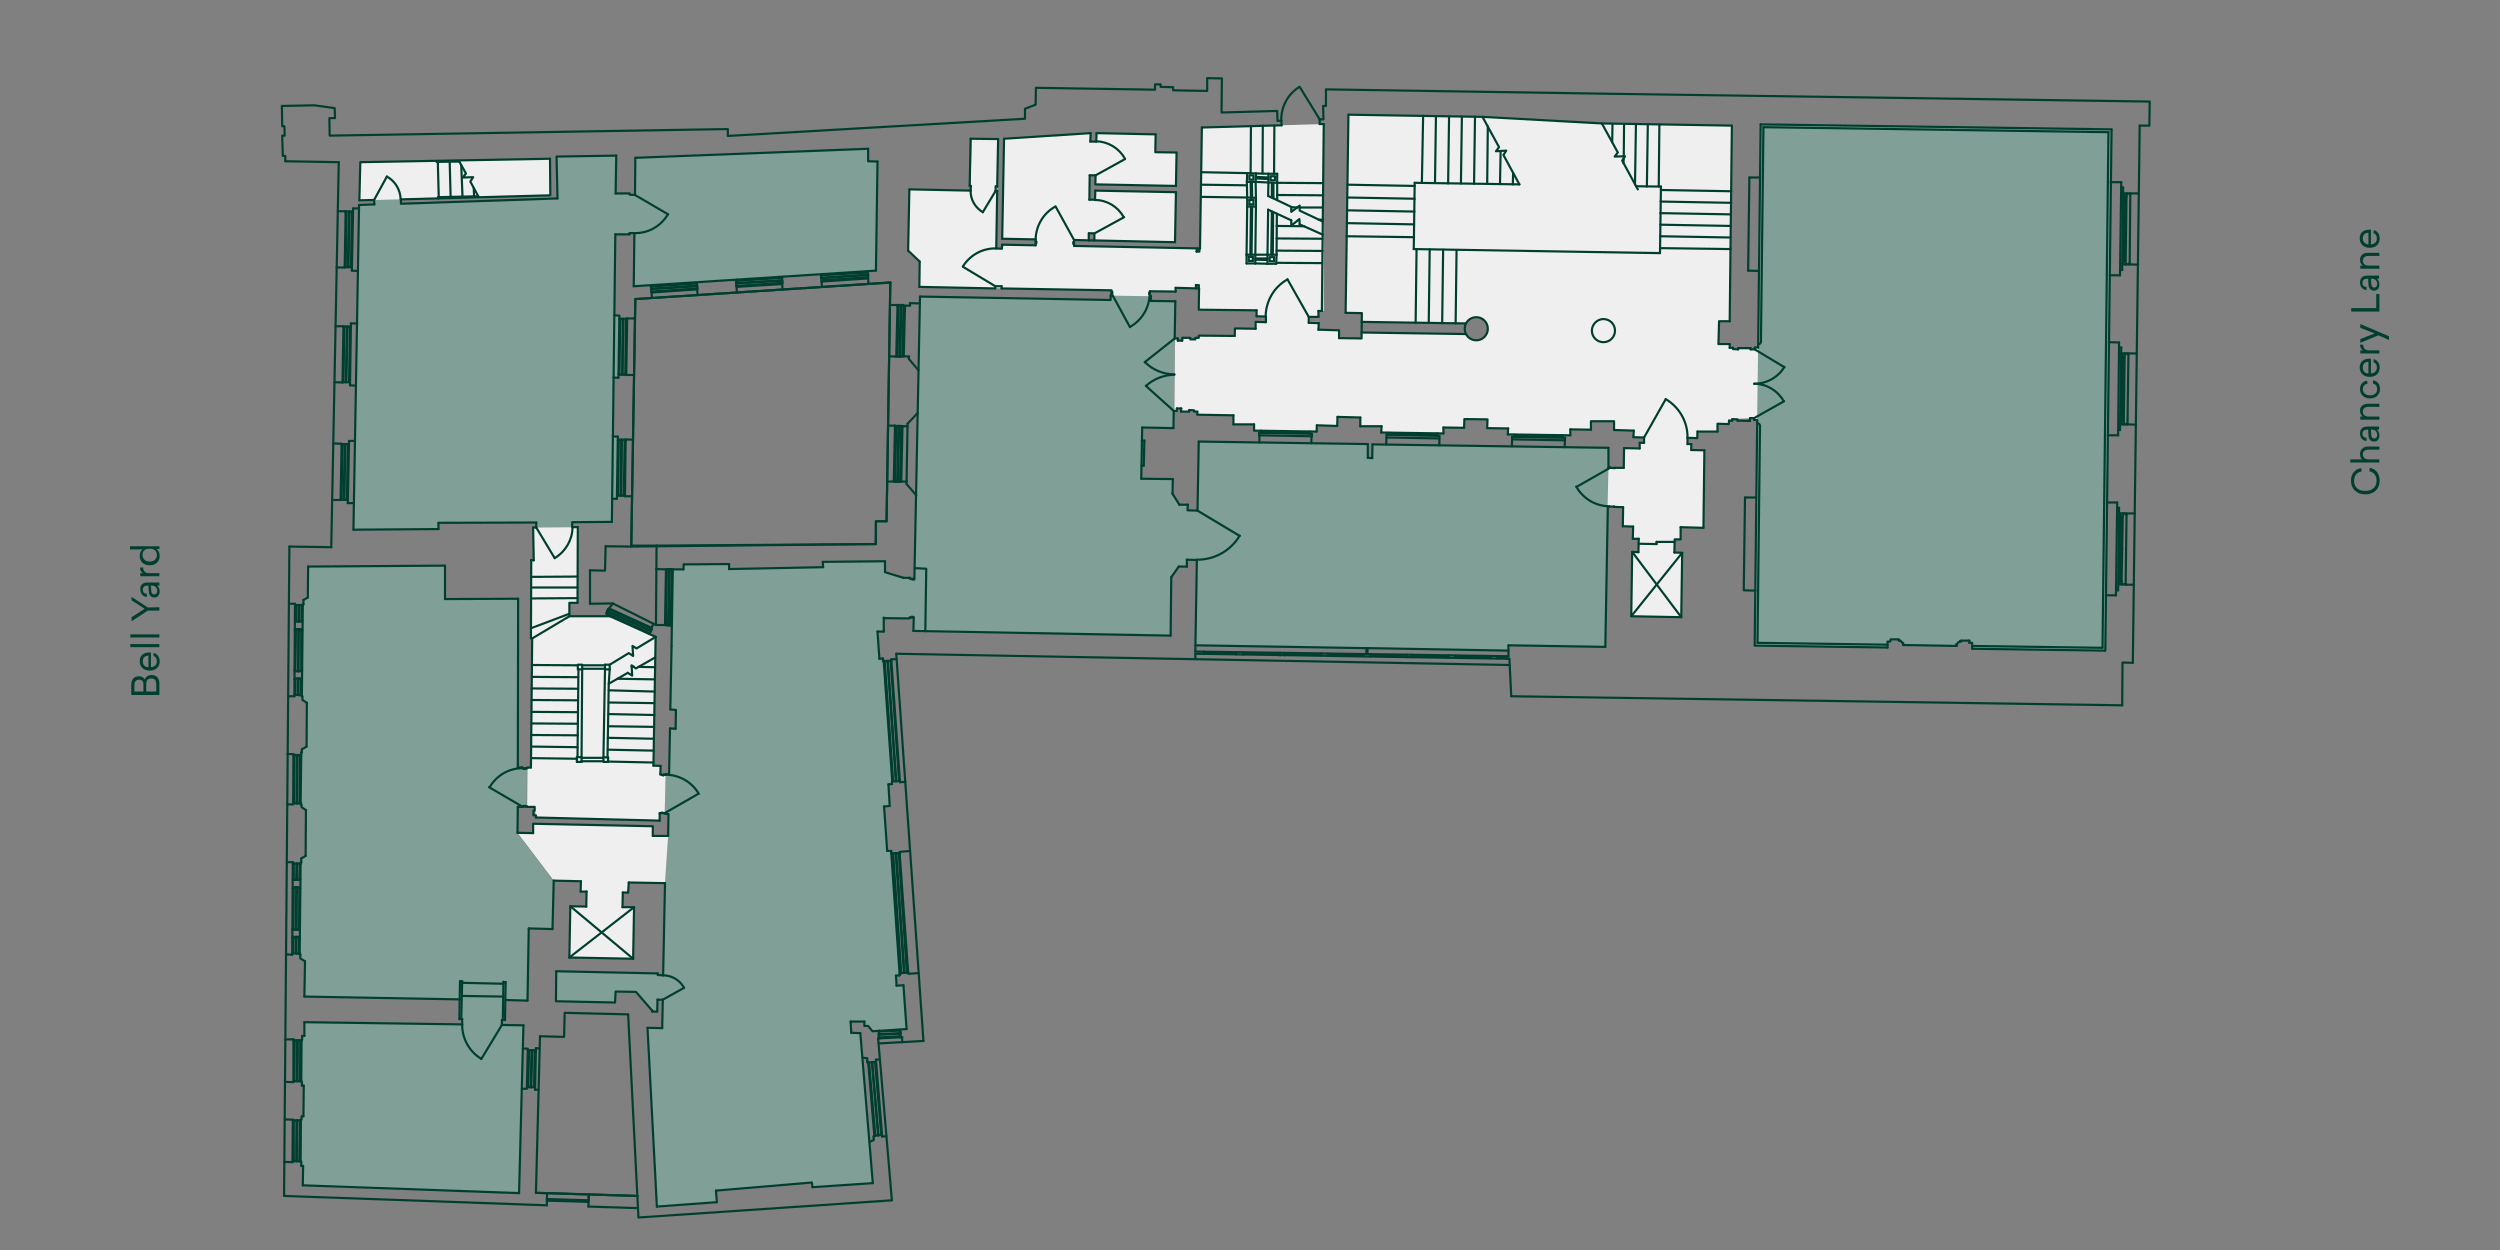 <?xml version="1.0" encoding="utf-8"?>
<!-- Generator: Adobe Illustrator 23.0.3, SVG Export Plug-In . SVG Version: 6.00 Build 0)  -->
<svg version="1.1" id="Layer_1" xmlns="http://www.w3.org/2000/svg" xmlns:xlink="http://www.w3.org/1999/xlink" x="0px" y="0px"
	 width="800px" height="400px" viewBox="0 0 800 400" style="enable-background:new 0 0 800 400;" xml:space="preserve">
<rect x="0" y="0" width="800" height="400" fill="#808080" stroke="none"/>
<style type="text/css">
	.st0{fill:#003F2F;}
	.st1{fill:#809F97;}
	.st2{fill:#F0EFEF;}
	.st3{fill:none;stroke:#003F2F;stroke-width:0.7;stroke-linecap:round;stroke-linejoin:round;stroke-miterlimit:10;}
</style>
<g id="Text">
	<g>
		<path class="st0" d="M755.6,149.8l0.1,1.1c-1.6,0.2-2.4,1.4-2.4,3c0,1.9,1.3,3.2,3.6,3.2c2.4,0,3.6-1.4,3.6-3.3
			c0-1.5-0.8-2.7-2.3-3l0.1-1.1c2,0.3,3.2,2,3.2,4.1c0,2.5-1.7,4.4-4.6,4.4s-4.6-1.9-4.6-4.4C752.3,151.7,753.6,150,755.6,149.8z"/>
		<path class="st0" d="M756.1,147.2c-0.5-0.3-0.9-0.9-0.9-1.9c0-1.4,1-2.4,2.5-2.4h3.7v1h-3.6c-1,0-1.7,0.6-1.7,1.5
			c0,1,0.8,1.6,1.7,1.6h3.6v1h-9.3v-1h4V147.2z"/>
		<path class="st0" d="M757.5,136.5h3.8v1h-0.7c0.5,0.4,0.8,1.1,0.8,1.8c0,1.2-0.6,2-1.7,2c-1.3,0-1.8-1-1.8-2.2l-0.1-1.6h-0.3
			c-0.9,0-1.5,0.4-1.5,1.3c0,0.9,0.6,1.3,1.3,1.3v1c-1.1,0-2.1-0.9-2.1-2.4C755.2,137.3,756,136.5,757.5,136.5z M758.8,139
			c0,0.8,0.3,1.3,1,1.3c0.6,0,0.9-0.5,0.9-1.1c0-0.9-0.5-1.7-1.7-1.7h-0.3L758.8,139z"/>
		<path class="st0" d="M757.7,129.2h3.7v1h-3.6c-1,0-1.7,0.6-1.7,1.5c0,1,0.8,1.6,1.7,1.6h3.6v1h-6.1v-1h0.9c-0.6-0.3-1-0.9-1-1.9
			C755.2,130.2,756.1,129.2,757.7,129.2z"/>
		<path class="st0" d="M757.5,121.8l0.1,1c-0.9,0.1-1.5,0.8-1.5,1.7c0,1.1,0.8,2,2.3,2s2.3-0.8,2.3-2c0-1-0.5-1.6-1.4-1.8l0.1-1
			c1.4,0.2,2.2,1.3,2.2,2.8c0,1.7-1.2,3-3.2,3s-3.2-1.3-3.2-3C755.2,123.1,756,122,757.5,121.8z"/>
		<path class="st0" d="M758.7,119.5c1.2-0.1,1.9-0.8,1.9-1.9c0-0.9-0.4-1.5-1.1-1.7l0.1-1c1.1,0.3,1.9,1.3,1.9,2.7
			c0,1.8-1.2,3-3.2,3s-3.2-1.3-3.2-3c0-1.8,1.2-2.8,3-2.8h0.6V119.5z M757.9,119.5v-3.7c-1.1,0-1.8,0.6-1.8,1.8
			C756.1,118.7,756.7,119.5,757.9,119.5z"/>
		<path class="st0" d="M756.2,110.3c0,1.1,0.7,1.8,1.7,1.8h3.5v1h-6.1v-1h0.9c-0.5-0.2-1-0.8-1-1.8H756.2z"/>
		<path class="st0" d="M764.5,108.8l-3.4-1.5l-5.8,2.4v-1.2l4.6-1.8l-4.6-1.8v-1.2l9.2,3.9V108.8z"/>
		<path class="st0" d="M760.4,94.1h1v5.6h-9v-1.1h8V94.1z"/>
		<path class="st0" d="M757.5,88.2h3.8v1h-0.7c0.5,0.4,0.8,1.1,0.8,1.8c0,1.2-0.6,2-1.7,2c-1.3,0-1.8-1-1.8-2.2l-0.1-1.6h-0.3
			c-0.9,0-1.5,0.4-1.5,1.3s0.6,1.3,1.3,1.3v1c-1.1,0-2.1-0.9-2.1-2.4C755.2,89,756,88.2,757.5,88.2z M758.8,90.7
			c0,0.8,0.3,1.3,1,1.3c0.6,0,0.9-0.5,0.9-1.1c0-0.9-0.5-1.7-1.7-1.7h-0.3L758.8,90.7z"/>
		<path class="st0" d="M757.7,80.9h3.7v1h-3.6c-1,0-1.7,0.6-1.7,1.5c0,1,0.8,1.6,1.7,1.6h3.6v1h-6.1v-1h0.9c-0.6-0.3-1-0.9-1-1.9
			C755.2,81.9,756.1,80.9,757.7,80.9z"/>
		<path class="st0" d="M758.7,78.2c1.2-0.1,1.9-0.8,1.9-1.9c0-0.9-0.4-1.5-1.1-1.7l0.1-1c1.1,0.3,1.9,1.3,1.9,2.7c0,1.8-1.2,3-3.2,3
			s-3.2-1.3-3.2-3c0-1.8,1.2-2.8,3-2.8h0.6V78.2z M757.9,78.2v-3.7c-1.1,0-1.8,0.6-1.8,1.8C756.1,77.3,756.7,78.1,757.9,78.2z"/>
	</g>
	<g>
		<path class="st0" d="M42,219.1c0-1.5,0.8-2.7,2.4-2.7c1,0,1.6,0.4,1.9,1c0.3-0.7,1-1.4,2.2-1.4c1.7,0,2.5,1.2,2.5,2.7v3.7h-9
			C42,222.4,42,219.1,42,219.1z M45.9,221.3v-2.4c0-0.8-0.4-1.4-1.4-1.4s-1.5,0.7-1.5,1.7v2.1L45.9,221.3L45.9,221.3z M50,221.3
			v-2.4c0-1-0.4-1.8-1.6-1.8c-1.2,0-1.6,0.8-1.6,1.7v2.5H50z"/>
		<path class="st0" d="M48.3,213.5c1.2-0.1,1.9-0.8,1.9-1.9c0-0.9-0.4-1.5-1.1-1.7l0.1-1c1.1,0.3,1.9,1.3,1.9,2.7c0,1.8-1.2,3-3.2,3
			s-3.2-1.3-3.2-3c0-1.8,1.2-2.8,3-2.8h0.6V213.5z M47.5,213.5v-3.7c-1.1,0-1.8,0.6-1.8,1.8C45.7,212.7,46.3,213.5,47.5,213.5z"/>
		<path class="st0" d="M51,207.1h-9.3v-1H51V207.1z"/>
		<path class="st0" d="M51,204h-9.3v-1H51V204z"/>
		<path class="st0" d="M51,194.3v1.1h-3.7l-5.2,3.4v-1.3l4.2-2.7l-4.2-2.7V191l5.2,3.4L51,194.3L51,194.3z"/>
		<path class="st0" d="M47.1,186.4H51v1h-0.7c0.5,0.4,0.8,1.1,0.8,1.8c0,1.2-0.6,2-1.7,2c-1.3,0-1.8-1-1.8-2.2l-0.1-1.6h-0.3
			c-0.9,0-1.5,0.4-1.5,1.3c0,0.9,0.6,1.3,1.3,1.3v1c-1.1,0-2.1-0.9-2.1-2.4C44.8,187.3,45.6,186.4,47.1,186.4z M48.4,188.9
			c0,0.8,0.3,1.3,1,1.3c0.6,0,0.9-0.5,0.9-1.1c0-0.9-0.5-1.7-1.7-1.7h-0.3L48.4,188.9z"/>
		<path class="st0" d="M45.8,181.6c0,1.1,0.7,1.8,1.7,1.8H51v1h-6.1v-1h0.9c-0.5-0.2-1-0.8-1-1.8H45.8z"/>
		<path class="st0" d="M51,175.7h-1c0.6,0.3,1.1,1.1,1.1,2.2c0,1.7-1.2,3-3.2,3s-3.2-1.3-3.2-3c0-1,0.4-1.8,1-2.1h-4.1v-1H51V175.7z
			 M47.9,179.7c1.5,0,2.3-0.9,2.3-2.1c0-1.1-0.7-2-2.1-2h-0.4c-1.4,0-2.1,0.8-2.1,2C45.7,178.9,46.5,179.7,47.9,179.7z"/>
	</g>
</g>
<g id="_x32_nd">
	<polyline class="st1" points="561.5,206.6 563.4,39.8 675.7,41.4 673.6,208.2 631,207.6 631.1,205.8 630.2,205.7 630.2,205 
		627.8,205 626.7,205.5 626.1,206.7 609,206.4 609,205.9 607.6,204.6 605,204.6 604.9,205.3 604,205.3 604,207.2 561.5,206.6 	"/>
	<polyline class="st1" points="113.1,169.5 114.9,65.6 119.8,65.5 119.8,64 128.4,63.8 128.4,65.2 178.4,63.5 178.1,50.1 
		197.2,49.8 197,61.9 201.5,61.9 201.5,62.3 203.2,62.4 203.3,50.5 277.8,47.6 277.8,51.6 280.8,51.7 280.3,86.6 202.8,91.6 
		203,74.6 201.4,74.6 201.4,75 196.9,75 196.6,100.9 198.2,101 197.9,120.9 196.3,120.8 196.1,139.7 197.7,139.7 197.4,159.6 
		195.9,159.6 195.8,167 183.1,167.1 183.1,168.7 171.6,168.7 171.6,167.2 140.3,167.3 140.3,169.3 113.1,169.5 	"/>
	<polygon class="st1" points="292.6,185.6 291.2,184.9 289.1,184.9 283.2,183.1 283.2,179.6 263.3,179.8 263.4,181.5 233.3,182.1 
		233.3,180.5 218.8,180.6 218.7,182.2 215.3,182.2 214.5,227 216.3,227.2 216.2,233.2 214.4,233.1 214.1,247.8 213,247.9 
		212.7,260.1 213.9,260.6 213.8,267.5 212.8,282.6 212.2,312.1 210.5,312 210.5,311.5 178,310.8 177.9,320.4 196.8,320.8 197,317.3 
		203.5,317.4 208.7,323.4 210.3,323.7 210.4,319.9 212.1,319.9 211.9,329 207.2,328.9 210.2,386.1 229.4,384.7 229.1,381 
		259.8,378.4 260,379.9 279.3,378.6 275.3,330.6 272.4,330.5 272.2,326.9 276.6,326.9 276.6,328.3 277.8,328.3 279.2,330 
		290.1,329.3 289.1,315.3 286.9,315.4 286.7,312.2 287.9,312.1 285.2,272.3 283.9,272.3 282.9,258.1 284.7,257.9 284.3,251 
		285.4,250.9 282.5,210.7 281.4,210.8 280.8,202.1 282.8,202.1 282.8,197.8 291,197.9 291.7,197.4 292.4,197.4 292.3,201.9 
		374.6,203.4 374.8,184.7 377.2,181.3 379.8,181.3 379.8,179.1 383,179.2 382.6,206.5 482.7,208.2 482.7,206.5 513.7,207 
		514.7,143.3 439.2,142.2 439.2,146.6 437.7,146.5 437.9,142.1 383.6,141.3 383.2,163.4 380,163.3 380.1,161.5 377.4,161.5 
		375.2,158 375.3,153.3 365.5,153.2 365.5,136.8 375.5,137 376.1,96.4 368.3,96.2 368.3,94.8 355.4,94.6 355.4,96 294.4,94.9 	"/>
	<polyline class="st2" points="171.5,261.6 171.1,258.2 168.7,258.2 168.8,245.6 169.9,245.6 170.3,204.3 169.9,204.3 170,179.2 
		170.8,179.3 170.6,168.8 184.9,168.7 184.8,192.9 182.2,192.9 182.2,197.2 195.3,197.2 209.8,203.8 209.1,245 211.4,245.1 
		211.3,247.8 213,247.9 212.7,260.1 211.1,260.2 211.1,262.6 171.5,261.6 	"/>
	<polygon class="st2" points="430.6,100.1 435.8,100.2 435.7,103 469.1,103.5 470.3,102.2 472.3,101.5 474.3,102 475.7,103.4 
		476.2,105.5 475.4,107.4 473.9,108.6 471.9,108.9 470.3,108.1 469.2,106.9 435.7,106.4 435.7,108.3 428.5,108.2 428.5,105.7 
		422,105.5 422,103 419,103 419.1,101.4 421.9,101.4 421.9,99.5 423.6,99.5 423.6,39.7 384.6,40.8 383.9,80.5 383,80.5 383,79.5 
		343.7,78.7 343.7,76.8 348.4,77 348.4,74.6 350.2,74.7 350.2,77 376,77.5 376.3,61.5 350.5,61 350.4,63.9 348.6,63.9 348.7,56.1 
		350.6,56.1 350.5,59 376.3,59.5 376.5,48.8 369.7,48.7 369.8,43 350.9,42.6 350.8,45.3 349,45.3 349,42.6 321.3,44.4 320.7,76.4 
		331.4,76.6 331.4,78.5 320.7,78.3 320.6,79.6 318.8,79.5 319.4,44.5 310.9,44.4 310.6,61 291,60.6 290.6,80.2 294.3,83.7 
		294.2,91.8 355.7,92.9 355.7,94.6 368,94.8 368,93.2 376.2,93.3 376.2,92.1 382.7,92.3 382.7,91.2 383.7,91.2 383.6,99.1 
		402.1,99.3 402.1,101.2 405.1,101.2 405.1,103 401.8,103 401.8,105.2 395.2,105.1 395.1,107.5 383.6,107.4 383.6,108.1 
		382.5,108.1 382.5,108.6 380.9,108.6 380.9,108.1 378.4,108.1 378.3,109 376.9,109 376.9,108.3 376,108.3 375.8,131.7 376.6,131.5 
		376.6,130.7 378,130.7 377.9,131.7 380.5,131.7 380.5,131.2 382.1,131.3 382.1,131.7 383.2,131.7 383.1,132.7 394.7,132.9 
		394.7,135.8 401.3,135.8 401.3,137.8 421.3,138.1 421.4,136.1 427.9,136.3 428,133.4 435.3,133.6 435.3,136.4 442.1,136.4 
		442,138.4 461.9,138.7 461.9,136.8 468.5,136.9 468.6,134.1 476,134.2 475.9,137.1 482.6,137.1 482.5,139 502.5,139.3 502.5,137.4 
		509.1,137.5 509.1,134.8 516.5,134.8 516.5,137.6 522.8,137.8 522.7,139.9 526.1,139.9 526.1,141.7 524.7,141.7 524.6,143.5 
		519.7,143.4 519.7,149.7 514.7,149.8 514.4,162.1 519.4,162.3 519.3,168.4 522.6,168.4 522.5,172.4 524.4,172.5 524.4,176.6 
		522.3,176.6 522,197.2 538,197.5 538.3,176.9 535.8,176.8 535.9,172.6 537.8,172.6 537.8,168.7 545.1,168.9 545.4,144.1 541.2,144 
		541.2,142.1 540,142.1 540.1,140.2 543.1,140.2 543.2,138.1 549.6,138.1 549.6,135.6 553.2,135.7 553.3,134.6 554.3,134.1 
		561.3,133.8 562.3,134.4 562.6,111.2 561.5,111.8 554.6,111.7 553.5,111.3 553.5,110.1 549.9,110.1 550.1,102.8 553.5,102.8 
		554.2,40.2 512.6,39.5 474.4,37.4 431.5,36.7 	"/>
	<polyline class="st2" points="115,64.1 119.8,64 128.4,63.8 176.1,62.5 176,50.8 115.3,51.9 115,64.1 	"/>
	<polyline class="st2" points="182.2,306.4 182.5,290 187.6,290.1 187.7,285.3 185.8,285.3 185.9,282 177.2,281.8 165.6,266.5 
		170.6,266.6 170.6,263.6 208.9,264.4 208.9,267.5 213.8,267.5 212.8,282.6 201.2,282.4 201,285.6 199.3,285.6 199.2,290.3 
		202.9,290.3 202.6,306.8 182.2,306.4 	"/>
	<path class="st1" d="M142.4,181l-43.9,0.3v9.9L97,192v1.3l-0.4,0.8l-0.4,28.3l0.5,0.3v1.3l1.4,0.9l-0.1,14l-1.5,0.9l-0.4,1.8v15.7
		l0.3,0.9l1.4,1.1l-0.1,14.6l-1.4,0.8v1.3l-0.3,0.5l-0.5,28.3l0.5,0.6v1.2l1.4,0.9l-0.1,11.3l49.6,0.9l-0.1,6.3h0.9
		c0,0.6,0,1.2,0,1.8l-50.5-0.7v4.3l-0.6,0.1l-0.1,15.9l0.6,0.2l-0.1,9.5h-0.6L96.3,373h0.6l-0.1,6.3l69.2,2.4l1.4-53.7l-6.9-0.1
		v-1.7h0.9l0.1-6.3l7.1,0.2L169,297l7.6,0.2l0.3-15.5l-11.5-15.3v-8.1l3.1-0.1l0.1-12.6h-3.1l0.1-54l-23.4,0.1L142.4,181z"/>
	<line class="st3" x1="294.2" y1="91.8" x2="294.3" y2="83.7"/>
	<line class="st3" x1="279.3" y1="378.6" x2="275.3" y2="330.6"/>
	<line class="st3" x1="279.8" y1="363.6" x2="277.8" y2="339.8"/>
	<line class="st3" x1="280.1" y1="363.4" x2="278.1" y2="340"/>
	<line class="st3" x1="281" y1="363.3" x2="279" y2="339.9"/>
	<line class="st3" x1="281.1" y1="363.3" x2="279.1" y2="339.9"/>
	<line class="st3" x1="282" y1="363.2" x2="280" y2="339.8"/>
	<line class="st3" x1="282.3" y1="363.7" x2="280.3" y2="339.1"/>
	<line class="st3" x1="281" y1="332.3" x2="285.4" y2="384.1"/>
	<line class="st3" x1="207.2" y1="328.9" x2="210.2" y2="386.1"/>
	<line class="st3" x1="96.3" y1="358.3" x2="96.2" y2="371.8"/>
	<line class="st3" x1="95.9" y1="358.5" x2="95.8" y2="371.6"/>
	<line class="st3" x1="95" y1="358.5" x2="95" y2="371.6"/>
	<line class="st3" x1="94.9" y1="358.5" x2="94.8" y2="371.6"/>
	<line class="st3" x1="94" y1="358.5" x2="94" y2="371.6"/>
	<line class="st3" x1="93.7" y1="358.3" x2="93.6" y2="371.9"/>
	<line class="st3" x1="172.8" y1="331.6" x2="171.5" y2="381.7"/>
	<line class="st3" x1="90.9" y1="382.7" x2="92.6" y2="174.9"/>
	<line class="st3" x1="167.5" y1="328.1" x2="166.1" y2="381.8"/>
	<polyline class="st3" points="285.4,384.1 204.3,389.6 201,324.6 	"/>
	<line class="st3" x1="229.4" y1="384.7" x2="210.2" y2="386.1"/>
	<polyline class="st3" points="229.1,381 259.8,378.4 260,379.9 	"/>
	<polyline class="st3" points="278.3,365.4 279.6,364.8 279.5,363.6 279.8,363.6 	"/>
	<line class="st3" x1="282.3" y1="362.9" x2="282" y2="363"/>
	<line class="st3" x1="281.1" y1="363" x2="280.9" y2="363"/>
	<line class="st3" x1="280.1" y1="363.1" x2="279.8" y2="363.2"/>
	<line class="st3" x1="281" y1="363.3" x2="280.1" y2="363.4"/>
	<line class="st3" x1="282" y1="363.2" x2="281.1" y2="363.3"/>
	<line class="st3" x1="282.3" y1="363.7" x2="283.6" y2="363.6"/>
	<line class="st3" x1="229.4" y1="384.7" x2="229.1" y2="381"/>
	<line class="st3" x1="279.3" y1="378.6" x2="260" y2="379.9"/>
	<line class="st3" x1="97" y1="373.1" x2="96.9" y2="379.3"/>
	<line class="st3" x1="96.4" y1="373.1" x2="97" y2="373.1"/>
	<line class="st3" x1="96.2" y1="371.8" x2="96.4" y2="371.8"/>
	<line class="st3" x1="93.6" y1="371.4" x2="94" y2="371.4"/>
	<line class="st3" x1="96.4" y1="371.8" x2="96.4" y2="373.1"/>
	<line class="st3" x1="91" y1="371.8" x2="93.6" y2="371.9"/>
	<line class="st3" x1="94" y1="371.6" x2="94.8" y2="371.6"/>
	<line class="st3" x1="94.8" y1="371.4" x2="95" y2="371.4"/>
	<line class="st3" x1="95" y1="371.6" x2="95.8" y2="371.6"/>
	<line class="st3" x1="95.8" y1="371.4" x2="96.2" y2="371.4"/>
	<line class="st3" x1="96.9" y1="379.3" x2="166.1" y2="381.8"/>
	<line class="st3" x1="204" y1="382.7" x2="171.5" y2="381.7"/>
	<line class="st3" x1="531.2" y1="81" x2="452.4" y2="79.7"/>
	<line class="st3" x1="509.1" y1="137.5" x2="502.5" y2="137.4"/>
	<path class="st3" d="M504.4,155.7c2.1,3.8,6.2,6.3,10.6,6.3"/>
	<line class="st3" x1="515.2" y1="149.7" x2="504.5" y2="155.8"/>
	<line class="st3" x1="513.7" y1="207" x2="482.7" y2="206.5"/>
	<line class="st3" x1="514.7" y1="143.3" x2="439.2" y2="142.2"/>
	<line class="st3" x1="682.5" y1="212.1" x2="684.7" y2="40.2"/>
	<line class="st3" x1="680" y1="73" x2="680.1" y2="62.9"/>
	<line class="st3" x1="680.2" y1="84.6" x2="680.5" y2="61.9"/>
	<line class="st3" x1="679.4" y1="84.6" x2="679.8" y2="61.9"/>
	<line class="st3" x1="681.5" y1="84.6" x2="681.7" y2="61.9"/>
	<line class="st3" x1="679.1" y1="86.4" x2="679.4" y2="60"/>
	<line class="st3" x1="678.4" y1="88.1" x2="678.8" y2="58.3"/>
	<line class="st3" x1="672.8" y1="207.3" x2="674.7" y2="42.3"/>
	<line class="st3" x1="559.4" y1="86.6" x2="559.8" y2="56.8"/>
	<line class="st3" x1="563.5" y1="109.4" x2="564.3" y2="40.7"/>
	<line class="st3" x1="562.6" y1="111.2" x2="563.4" y2="39.8"/>
	<line class="st3" x1="673.7" y1="208.2" x2="675.7" y2="41.4"/>
	<line class="st3" x1="553.5" y1="102.8" x2="554.2" y2="40.2"/>
	<line class="st3" x1="531.2" y1="81" x2="531.5" y2="59.7"/>
	<polyline class="st3" points="679.1,225.7 679.2,212 682.5,212.1 	"/>
	<line class="st3" x1="631.1" y1="207.6" x2="673.6" y2="208.2"/>
	<line class="st3" x1="609" y1="206.4" x2="626.1" y2="206.7"/>
	<polyline class="st3" points="604,207.2 604,205.3 604.9,205.3 605,204.6 607.6,204.6 607.6,204.9 	"/>
	<line class="st3" x1="609" y1="206.4" x2="609" y2="205.8"/>
	<polyline class="st3" points="607.6,204.9 608,204.9 608,205.1 	"/>
	<path class="st3" d="M608.8,205.8c-0.1-0.4-0.5-0.7-0.9-0.7"/>
	<line class="st3" x1="608.9" y1="205.8" x2="609" y2="205.8"/>
	<path class="st3" d="M627.2,205.3c-0.4,0.1-0.7,0.3-0.9,0.7"/>
	<line class="st3" x1="626.3" y1="206.1" x2="626.1" y2="206.1"/>
	<line class="st3" x1="627.6" y1="205.2" x2="627.2" y2="205.2"/>
	<line class="st3" x1="630.2" y1="205" x2="627.6" y2="205"/>
	<line class="st3" x1="626.1" y1="206.7" x2="626.1" y2="206.1"/>
	<line class="st3" x1="627.2" y1="205.3" x2="627.2" y2="205.2"/>
	<line class="st3" x1="627.6" y1="205.2" x2="627.6" y2="205"/>
	<line class="st3" x1="630.2" y1="205.7" x2="630.2" y2="205"/>
	<line class="st3" x1="631.1" y1="206.7" x2="672.8" y2="207.3"/>
	<polyline class="st3" points="631.1,207.6 631.1,205.7 630.2,205.7 	"/>
	<line class="st3" x1="558.4" y1="159.2" x2="562" y2="159.2"/>
	<polyline class="st3" points="558.4,159.2 558,188.9 561.7,189 	"/>
	<line class="st3" x1="677.1" y1="190.5" x2="673.9" y2="190.5"/>
	<line class="st3" x1="678.3" y1="186" x2="679" y2="186"/>
	<line class="st3" x1="680.3" y1="186.8" x2="680" y2="186.8"/>
	<line class="st3" x1="677.8" y1="188.9" x2="677.2" y2="188.9"/>
	<line class="st3" x1="680" y1="187" x2="680" y2="186.8"/>
	<polyline class="st3" points="679.1,187 679.1,186.8 678.9,186.8 	"/>
	<line class="st3" x1="678.3" y1="186.7" x2="677.9" y2="186.7"/>
	<line class="st3" x1="680" y1="187" x2="679.1" y2="187"/>
	<line class="st3" x1="678.9" y1="187" x2="678.3" y2="187"/>
	<line class="st3" x1="682.9" y1="187.1" x2="680.2" y2="187.1"/>
	<line class="st3" x1="678.4" y1="175.9" x2="679.1" y2="175.9"/>
	<line class="st3" x1="678.4" y1="175.4" x2="679.1" y2="175.4"/>
	<line class="st3" x1="678.6" y1="186" x2="678.8" y2="175.9"/>
	<line class="st3" x1="677.5" y1="160.8" x2="674.2" y2="160.8"/>
	<line class="st3" x1="678.1" y1="162.5" x2="677.5" y2="162.5"/>
	<polyline class="st3" points="680.5,164.7 680.2,164.7 680.2,164.3 	"/>
	<line class="st3" x1="679.4" y1="164.6" x2="679.4" y2="164.3"/>
	<line class="st3" x1="678.5" y1="164.6" x2="678.1" y2="164.6"/>
	<line class="st3" x1="679.4" y1="164.6" x2="679.3" y2="164.6"/>
	<line class="st3" x1="680.2" y1="164.3" x2="679.4" y2="164.3"/>
	<line class="st3" x1="679.3" y1="164.3" x2="678.5" y2="164.3"/>
	<line class="st3" x1="678.5" y1="165.3" x2="679.3" y2="165.3"/>
	<line class="st3" x1="683.2" y1="164.3" x2="680.5" y2="164.3"/>
	<line class="st3" x1="677.1" y1="190.5" x2="677.5" y2="160.8"/>
	<line class="st3" x1="677.8" y1="188.9" x2="678.1" y2="162.5"/>
	<line class="st3" x1="680.2" y1="187.1" x2="680.5" y2="164.3"/>
	<line class="st3" x1="678.3" y1="187" x2="678.5" y2="164.3"/>
	<line class="st3" x1="678.9" y1="187" x2="679.3" y2="164.3"/>
	<line class="st3" x1="678.8" y1="175.4" x2="678.9" y2="165.3"/>
	<line class="st3" x1="679" y1="124.7" x2="679.7" y2="124.7"/>
	<line class="st3" x1="679" y1="124.2" x2="679.7" y2="124.2"/>
	<line class="st3" x1="677.8" y1="139.3" x2="674.5" y2="139.3"/>
	<line class="st3" x1="678.9" y1="134.8" x2="679.6" y2="134.8"/>
	<line class="st3" x1="679.2" y1="134.8" x2="679.3" y2="124.7"/>
	<line class="st3" x1="680.8" y1="135.6" x2="680.6" y2="135.6"/>
	<line class="st3" x1="678.4" y1="137.6" x2="677.8" y2="137.6"/>
	<line class="st3" x1="680.6" y1="135.8" x2="680.6" y2="135.6"/>
	<polyline class="st3" points="679.8,135.8 679.8,135.5 679.6,135.5 	"/>
	<line class="st3" x1="678.8" y1="135.5" x2="678.5" y2="135.5"/>
	<line class="st3" x1="680.6" y1="135.8" x2="679.8" y2="135.8"/>
	<line class="st3" x1="679.6" y1="135.8" x2="678.8" y2="135.8"/>
	<line class="st3" x1="683.5" y1="135.9" x2="680.8" y2="135.8"/>
	<line class="st3" x1="678.1" y1="109.6" x2="674.8" y2="109.5"/>
	<line class="st3" x1="678.8" y1="111.2" x2="678.1" y2="111.2"/>
	<polyline class="st3" points="681.1,113.4 680.8,113.4 680.8,113.1 	"/>
	<line class="st3" x1="680" y1="113.4" x2="680" y2="113.1"/>
	<line class="st3" x1="679.1" y1="113.4" x2="678.8" y2="113.4"/>
	<line class="st3" x1="680" y1="113.4" x2="679.9" y2="113.4"/>
	<line class="st3" x1="680.8" y1="113.1" x2="680" y2="113.1"/>
	<line class="st3" x1="679.9" y1="113.1" x2="679.1" y2="113.1"/>
	<line class="st3" x1="679.1" y1="114.1" x2="679.8" y2="114.1"/>
	<line class="st3" x1="677.8" y1="139.3" x2="678.1" y2="109.6"/>
	<line class="st3" x1="678.4" y1="137.6" x2="678.8" y2="111.2"/>
	<line class="st3" x1="680.8" y1="135.8" x2="681.1" y2="113.1"/>
	<line class="st3" x1="678.8" y1="135.8" x2="679.1" y2="113.1"/>
	<line class="st3" x1="679.6" y1="135.8" x2="679.9" y2="113.1"/>
	<line class="st3" x1="679.4" y1="124.2" x2="679.4" y2="114.1"/>
	<line class="st3" x1="683.8" y1="113.1" x2="681.1" y2="113.1"/>
	<line class="st3" x1="679.8" y1="83.6" x2="680" y2="73.4"/>
	<line class="st3" x1="679.6" y1="73" x2="680.3" y2="73"/>
	<line class="st3" x1="679.6" y1="73.4" x2="680.3" y2="73.5"/>
	<line class="st3" x1="679.4" y1="83.6" x2="680.2" y2="83.6"/>
	<line class="st3" x1="680.2" y1="84.6" x2="679.4" y2="84.6"/>
	<line class="st3" x1="681.1" y1="84.6" x2="680.3" y2="84.6"/>
	<line class="st3" x1="679.4" y1="84.3" x2="679.1" y2="84.3"/>
	<polyline class="st3" points="680.3,84.6 680.3,84.4 680.2,84.4 	"/>
	<line class="st3" x1="681.1" y1="84.6" x2="681.1" y2="84.4"/>
	<line class="st3" x1="679.1" y1="86.4" x2="678.4" y2="86.4"/>
	<line class="st3" x1="681.5" y1="84.4" x2="681.1" y2="84.4"/>
	<line class="st3" x1="684.2" y1="84.7" x2="681.5" y2="84.6"/>
	<line class="st3" x1="678.4" y1="88.1" x2="675.1" y2="88.1"/>
	<line class="st3" x1="562.4" y1="205.7" x2="604" y2="206.3"/>
	<line class="st3" x1="562.9" y1="86.7" x2="559.4" y2="86.6"/>
	<path class="st3" d="M562.6,110.2c0.5,0,0.9-0.4,0.9-0.9"/>
	<path class="st3" d="M563.2,136.3c0-0.5-0.4-0.9-0.9-0.9"/>
	<line class="st3" x1="562.4" y1="205.7" x2="563.2" y2="136.3"/>
	<path class="st3" d="M561.4,122.8c3.9,0,7.6-2,9.6-5.4"/>
	<line class="st3" x1="561.5" y1="111.8" x2="571" y2="117.5"/>
	<path class="st3" d="M570.8,128.4c-1.9-3.4-5.5-5.6-9.5-5.6"/>
	<line class="st3" x1="561.3" y1="133.8" x2="570.9" y2="128.4"/>
	<line class="st3" x1="561.3" y1="133.8" x2="561.3" y2="134.4"/>
	<polyline class="st3" points="562.6,111.2 561.5,111.2 561.5,111.8 560.2,111.8 	"/>
	<polyline class="st3" points="604,207.2 561.5,206.6 562.3,134.4 561.3,134.4 	"/>
	<path class="st3" d="M509.4,105.8c0,2.1,1.7,3.7,3.7,3.7c2.1,0,3.7-1.7,3.7-3.7c0-2.1-1.7-3.7-3.7-3.7
		C511.1,102.1,509.4,103.8,509.4,105.8"/>
	<polyline class="st3" points="509.1,137.5 509.1,134.8 516.5,134.8 516.5,137.6 	"/>
	<line class="st3" x1="549.6" y1="138.1" x2="543.2" y2="138.1"/>
	<line class="st3" x1="522.8" y1="137.8" x2="522.7" y2="139.9"/>
	<line class="st3" x1="541.2" y1="142.1" x2="540" y2="142.1"/>
	<line class="st3" x1="526.1" y1="140" x2="526.1" y2="141.7"/>
	<line class="st3" x1="540" y1="140.1" x2="540" y2="142.1"/>
	<line class="st3" x1="543.2" y1="138.1" x2="543.1" y2="140.2"/>
	<polyline class="st3" points="553.3,134.6 553.2,135.7 549.6,135.6 549.6,138.1 	"/>
	<line class="st3" x1="560" y1="134.7" x2="556" y2="134.6"/>
	<polyline class="st3" points="554.3,134.6 554.3,134.1 556,134.2 556,134.6 	"/>
	<line class="st3" x1="560" y1="134.7" x2="560" y2="133.8"/>
	<line class="st3" x1="554.3" y1="134.6" x2="553.3" y2="134.6"/>
	<line class="st3" x1="561.3" y1="133.8" x2="560" y2="133.8"/>
	<line class="st3" x1="560.2" y1="111.4" x2="556.2" y2="111.4"/>
	<line class="st3" x1="556.2" y1="111.8" x2="554.6" y2="111.7"/>
	<line class="st3" x1="554.6" y1="111.3" x2="553.5" y2="111.3"/>
	<polyline class="st3" points="553.5,110.1 549.9,110.1 550.1,102.8 553.5,102.8 	"/>
	<polyline class="st3" points="531.2,79.4 553.8,79.7 531.2,79.4 	"/>
	<line class="st3" x1="553.8" y1="72.3" x2="531.3" y2="71.9"/>
	<line class="st3" x1="553.8" y1="76" x2="531.3" y2="75.6"/>
	<line class="st3" x1="526.1" y1="140" x2="522.7" y2="139.9"/>
	<line class="st3" x1="522.8" y1="137.8" x2="516.5" y2="137.6"/>
	<line class="st3" x1="554.6" y1="111.7" x2="554.6" y2="111.3"/>
	<line class="st3" x1="553.5" y1="111.3" x2="553.5" y2="110.1"/>
	<line class="st3" x1="556.2" y1="111.8" x2="556.2" y2="111.4"/>
	<line class="st3" x1="560.2" y1="111.8" x2="560.2" y2="111.4"/>
	<path class="st3" d="M540,140.1c0.1-5.1-2.6-9.8-7-12.4"/>
	<line class="st3" x1="526.1" y1="140" x2="533" y2="127.8"/>
	<line class="st3" x1="524.7" y1="143.5" x2="519.7" y2="143.4"/>
	<line class="st3" x1="541.2" y1="144" x2="541.2" y2="142.1"/>
	<line class="st3" x1="524.7" y1="141.7" x2="524.7" y2="143.5"/>
	<line class="st3" x1="514.5" y1="162.2" x2="513.7" y2="207"/>
	<line class="st3" x1="519.4" y1="162.3" x2="519.3" y2="168.4"/>
	<line class="st3" x1="537.8" y1="168.7" x2="545.1" y2="168.9"/>
	<line class="st3" x1="524.4" y1="172.4" x2="522.5" y2="172.4"/>
	<line class="st3" x1="530.1" y1="173.4" x2="530.1" y2="174.1"/>
	<line class="st3" x1="524.4" y1="172.4" x2="524.3" y2="176.7"/>
	<polyline class="st3" points="537.8,168.7 537.8,172.6 535.9,172.6 535.8,176.8 	"/>
	<line class="st3" x1="522.6" y1="168.5" x2="522.5" y2="172.4"/>
	<line class="st3" x1="524.4" y1="174" x2="530.1" y2="174.1"/>
	<line class="st3" x1="530.1" y1="173.4" x2="535.8" y2="173.4"/>
	<line class="st3" x1="519.3" y1="168.4" x2="522.6" y2="168.5"/>
	<line class="st3" x1="515.2" y1="149.6" x2="514.7" y2="149.6"/>
	<line class="st3" x1="516.5" y1="162.1" x2="516.5" y2="162.2"/>
	<polyline class="st3" points="516.5,162.1 515,162.1 515,162.2 514.5,162.2 	"/>
	<line class="st3" x1="516.7" y1="149.8" x2="515.2" y2="149.7"/>
	<line class="st3" x1="519.4" y1="162.3" x2="516.5" y2="162.2"/>
	<line class="st3" x1="519.6" y1="149.7" x2="516.7" y2="149.7"/>
	<line class="st3" x1="515.2" y1="149.6" x2="515.2" y2="149.7"/>
	<line class="st3" x1="516.7" y1="149.7" x2="516.7" y2="149.8"/>
	<line class="st3" x1="545.4" y1="144.1" x2="545.1" y2="168.9"/>
	<line class="st3" x1="514.7" y1="143.3" x2="514.7" y2="149.6"/>
	<line class="st3" x1="519.7" y1="143.4" x2="519.6" y2="149.7"/>
	<line class="st3" x1="545.4" y1="144.1" x2="541.2" y2="144"/>
	<line class="st3" x1="543.1" y1="140.2" x2="540" y2="140.1"/>
	<line class="st3" x1="526.1" y1="141.7" x2="524.7" y2="141.7"/>
	<polyline class="st3" points="524.3,176.7 522.3,176.6 522,197.2 538,197.5 538.3,176.9 535.8,176.8 	"/>
	<line class="st3" x1="679.7" y1="62.9" x2="680.5" y2="62.9"/>
	<line class="st3" x1="680.5" y1="61.9" x2="679.8" y2="61.9"/>
	<line class="st3" x1="681.5" y1="61.9" x2="680.6" y2="61.9"/>
	<line class="st3" x1="680.6" y1="62.2" x2="680.5" y2="62.2"/>
	<line class="st3" x1="679.8" y1="62.2" x2="679.4" y2="62.2"/>
	<line class="st3" x1="680.6" y1="62.2" x2="680.6" y2="61.9"/>
	<line class="st3" x1="681.5" y1="62.2" x2="681.5" y2="61.9"/>
	<line class="st3" x1="679.4" y1="60" x2="678.7" y2="60"/>
	<line class="st3" x1="681.7" y1="62.2" x2="681.5" y2="62.2"/>
	<line class="st3" x1="684.4" y1="61.9" x2="681.7" y2="61.9"/>
	<line class="st3" x1="678.8" y1="58.3" x2="675.4" y2="58.3"/>
	<line class="st3" x1="674.7" y1="42.3" x2="564.3" y2="40.7"/>
	<line class="st3" x1="563.2" y1="56.8" x2="559.8" y2="56.8"/>
	<line class="st3" x1="675.7" y1="41.4" x2="563.4" y2="39.8"/>
	<line class="st3" x1="554" y1="61.2" x2="531.5" y2="60.8"/>
	<line class="st3" x1="554.2" y1="40.2" x2="512.6" y2="39.5"/>
	<line class="st3" x1="554" y1="64.9" x2="531.4" y2="64.5"/>
	<line class="st3" x1="553.9" y1="68.6" x2="531.3" y2="68.2"/>
	<polyline class="st3" points="684.7,40.2 687.8,40.2 687.9,32.5 514.7,30 424.3,28.6 424.3,33.9 423.4,33.9 423.5,38.2 422.3,38.2 
			"/>
	<line class="st3" x1="531.5" y1="59.7" x2="523.6" y2="59.6"/>
	<line class="st3" x1="530.8" y1="59.7" x2="531" y2="39.9"/>
	<line class="st3" x1="527" y1="59.7" x2="527.3" y2="39.8"/>
	<line class="st3" x1="523.2" y1="59" x2="523.5" y2="39.7"/>
	<line class="st3" x1="519.5" y1="52.2" x2="519.6" y2="50.6"/>
	<line class="st3" x1="515.9" y1="45.5" x2="516" y2="39.7"/>
	<line class="st3" x1="519.6" y1="50" x2="519.7" y2="39.7"/>
	<polyline class="st3" points="524.1,60.6 519.1,51.4 520,50 516.7,50.1 517.7,48.8 512.6,39.5 	"/>
	<line class="st3" x1="280.3" y1="86.6" x2="280.8" y2="51.7"/>
	<line class="st3" x1="376" y1="77.5" x2="376.3" y2="61.5"/>
	<line class="st3" x1="320.7" y1="76.4" x2="321.3" y2="44.4"/>
	<line class="st3" x1="384" y1="79.5" x2="384.6" y2="40.8"/>
	<line class="st3" x1="431.5" y1="36.7" x2="430.6" y2="100.1"/>
	<line class="st3" x1="423" y1="99.5" x2="423.6" y2="39.7"/>
	<line class="st3" x1="113.1" y1="169.5" x2="114.9" y2="65.6"/>
	<line class="st3" x1="452.7" y1="58.5" x2="452.4" y2="79.7"/>
	<line class="st3" x1="452.5" y1="71.8" x2="431" y2="71.4"/>
	<line class="st3" x1="106" y1="175.1" x2="108.4" y2="51.9"/>
	<line class="st3" x1="112.6" y1="86.6" x2="113" y2="66.7"/>
	<line class="st3" x1="110.3" y1="85.6" x2="110.6" y2="67.6"/>
	<line class="st3" x1="110.6" y1="85.5" x2="110.9" y2="67.7"/>
	<line class="st3" x1="112.3" y1="85.5" x2="112.6" y2="67.7"/>
	<line class="st3" x1="111.3" y1="85.5" x2="111.7" y2="67.7"/>
	<line class="st3" x1="111.5" y1="85.5" x2="111.8" y2="67.7"/>
	<path class="st3" d="M203,74.6c4.4,0.1,8.5-2.2,10.7-6"/>
	<line class="st3" x1="343.7" y1="76.8" x2="337.8" y2="66.1"/>
	<path class="st3" d="M337.7,66.1c-3.8,2.1-6.2,6.1-6.3,10.5"/>
	<line class="st3" x1="350.2" y1="74.7" x2="359.7" y2="69.5"/>
	<line class="st3" x1="398.9" y1="81.5" x2="399.1" y2="66.1"/>
	<line class="st3" x1="401.7" y1="81.5" x2="401.9" y2="66.1"/>
	<line class="st3" x1="400.1" y1="81.5" x2="400.3" y2="66.1"/>
	<line class="st3" x1="400.7" y1="66.1" x2="400.5" y2="81.5"/>
	<line class="st3" x1="408.6" y1="68.4" x2="408.5" y2="81.5"/>
	<line class="st3" x1="405.8" y1="67.1" x2="405.6" y2="81.5"/>
	<line class="st3" x1="406.8" y1="81.5" x2="407" y2="67.7"/>
	<line class="st3" x1="407.4" y1="67.9" x2="407.3" y2="81.5"/>
	<polyline class="st3" points="415.9,71.8 415.8,70.1 413.2,72.2 413.2,70.5 	"/>
	<line class="st3" x1="318.8" y1="79.5" x2="319.1" y2="61.1"/>
	<line class="st3" x1="290.6" y1="80.2" x2="291" y2="60.6"/>
	<line class="st3" x1="203.3" y1="95.7" x2="284.9" y2="90.4"/>
	<line class="st3" x1="280.2" y1="174.1" x2="210.1" y2="174.6"/>
	<path class="st3" d="M223.6,254c-2.2-3.8-6.3-6.1-10.7-6.1"/>
	<line class="st3" x1="212.7" y1="260.2" x2="223.5" y2="254"/>
	<path class="st3" d="M218.9,316.1c-1.3-2.4-3.9-4-6.7-4"/>
	<line class="st3" x1="212.1" y1="319.9" x2="218.9" y2="316.1"/>
	<line class="st3" x1="215" y1="182.4" x2="215.3" y2="182.4"/>
	<line class="st3" x1="215" y1="199.9" x2="215.3" y2="182.2"/>
	<line class="st3" x1="280.3" y1="86.6" x2="202.8" y2="91.6"/>
	<line class="st3" x1="223" y1="90.7" x2="208.3" y2="91.7"/>
	<line class="st3" x1="223.1" y1="91.4" x2="208.4" y2="92.4"/>
	<line class="st3" x1="223.1" y1="91.6" x2="208.4" y2="92.5"/>
	<line class="st3" x1="223.2" y1="92.3" x2="208.4" y2="93.3"/>
	<line class="st3" x1="223.1" y1="92.6" x2="208.5" y2="93.6"/>
	<line class="st3" x1="216.3" y1="227.2" x2="214.5" y2="227"/>
	<line class="st3" x1="216.2" y1="233.2" x2="214.4" y2="233.1"/>
	<line class="st3" x1="295.5" y1="333.1" x2="286.8" y2="209.2"/>
	<line class="st3" x1="282.8" y1="211.9" x2="285.5" y2="249.8"/>
	<line class="st3" x1="283.1" y1="211.5" x2="285.8" y2="250"/>
	<line class="st3" x1="284" y1="211.5" x2="286.7" y2="250"/>
	<line class="st3" x1="284.1" y1="211.5" x2="286.8" y2="250"/>
	<line class="st3" x1="285" y1="211.4" x2="287.7" y2="249.9"/>
	<line class="st3" x1="285.2" y1="211" x2="288" y2="250.3"/>
	<line class="st3" x1="483.6" y1="222.8" x2="483" y2="210.8"/>
	<line class="st3" x1="281.2" y1="333.9" x2="295.5" y2="333.1"/>
	<line class="st3" x1="282.8" y1="258.1" x2="284.7" y2="257.9"/>
	<line class="st3" x1="286.9" y1="315.4" x2="289.1" y2="315.3"/>
	<line class="st3" x1="276.6" y1="326.9" x2="272.2" y2="326.9"/>
	<line class="st3" x1="290.1" y1="329.3" x2="289.1" y2="315.3"/>
	<polyline class="st3" points="276.6,326.9 276.6,328.3 277.8,328.3 279.2,330 290.1,329.3 	"/>
	<line class="st3" x1="275.3" y1="330.6" x2="272.4" y2="330.5"/>
	<line class="st3" x1="288" y1="250.3" x2="289.7" y2="250.2"/>
	<polyline class="st3" points="285.4,250.9 285.4,250.3 285.5,250.3 285.5,249.8 	"/>
	<line class="st3" x1="284.7" y1="257.9" x2="284.3" y2="251"/>
	<line class="st3" x1="285.8" y1="250" x2="286.7" y2="250"/>
	<line class="st3" x1="286.8" y1="250" x2="287.7" y2="249.9"/>
	<line class="st3" x1="285.5" y1="249.8" x2="285.8" y2="249.8"/>
	<polyline class="st3" points="287.9,273.3 287.9,272.6 291.2,272.3 	"/>
	<polyline class="st3" points="285.2,272.3 285.2,273 285.5,273 285.5,273.4 285.8,273.4 	"/>
	<line class="st3" x1="285.8" y1="273.1" x2="286.6" y2="273"/>
	<line class="st3" x1="286.7" y1="273.3" x2="286.8" y2="273.3"/>
	<line class="st3" x1="286.8" y1="273" x2="287.6" y2="273"/>
	<line class="st3" x1="287.6" y1="273.3" x2="287.9" y2="273.3"/>
	<line class="st3" x1="283.9" y1="272.3" x2="285.2" y2="272.3"/>
	<polyline class="st3" points="287.9,311.6 288.2,311.6 288.1,311.1 288.4,311.1 	"/>
	<polyline class="st3" points="290.6,311 290.6,311.6 294,311.4 	"/>
	<line class="st3" x1="285.5" y1="273.4" x2="288.1" y2="311.1"/>
	<line class="st3" x1="290.6" y1="311" x2="287.9" y2="273.3"/>
	<line class="st3" x1="285.8" y1="273.1" x2="288.4" y2="311.4"/>
	<line class="st3" x1="290.2" y1="311.3" x2="287.6" y2="273"/>
	<line class="st3" x1="286.6" y1="273" x2="289.3" y2="311.3"/>
	<line class="st3" x1="289.4" y1="311.3" x2="286.8" y2="273"/>
	<line class="st3" x1="288.4" y1="311.4" x2="289.3" y2="311.3"/>
	<line class="st3" x1="289.2" y1="311.1" x2="289.4" y2="311"/>
	<line class="st3" x1="290.2" y1="311" x2="290.6" y2="311"/>
	<line class="st3" x1="289.4" y1="311.3" x2="290.2" y2="311.3"/>
	<line class="st3" x1="287.9" y1="312.1" x2="285.2" y2="273"/>
	<line class="st3" x1="286.7" y1="312.2" x2="287.9" y2="312.1"/>
	<line class="st3" x1="288.7" y1="333.5" x2="288.7" y2="331.9"/>
	<line class="st3" x1="288.2" y1="330.6" x2="288.1" y2="329.8"/>
	<line class="st3" x1="288.2" y1="331.6" x2="288.2" y2="330.8"/>
	<line class="st3" x1="281" y1="332.3" x2="288.7" y2="331.9"/>
	<line class="st3" x1="281.2" y1="332" x2="288.2" y2="331.6"/>
	<line class="st3" x1="281.2" y1="331.1" x2="288.2" y2="330.8"/>
	<line class="st3" x1="281.2" y1="331" x2="288.2" y2="330.6"/>
	<line class="st3" x1="281.2" y1="332" x2="281.2" y2="331.1"/>
	<polyline class="st3" points="281.2,331 281.2,330.1 288.1,329.8 	"/>
	<line class="st3" x1="281.5" y1="332.3" x2="281.5" y2="332"/>
	<line class="st3" x1="288" y1="332" x2="287.9" y2="331.6"/>
	<line class="st3" x1="277.5" y1="338.7" x2="276" y2="338.4"/>
	<line class="st3" x1="277.8" y1="339.8" x2="277.5" y2="339.9"/>
	<line class="st3" x1="280.3" y1="340" x2="280" y2="340.1"/>
	<line class="st3" x1="277.5" y1="339.9" x2="277.5" y2="338.7"/>
	<line class="st3" x1="278.1" y1="340.2" x2="277.8" y2="340.3"/>
	<line class="st3" x1="279" y1="339.9" x2="278.1" y2="340"/>
	<line class="st3" x1="279.1" y1="340.2" x2="279" y2="340.2"/>
	<line class="st3" x1="280" y1="339.8" x2="279.1" y2="339.9"/>
	<line class="st3" x1="280.3" y1="339.1" x2="281.5" y2="339"/>
	<line class="st3" x1="216.2" y1="233.2" x2="216.3" y2="227.2"/>
	<line class="st3" x1="287.7" y1="249.7" x2="288" y2="249.6"/>
	<line class="st3" x1="286.7" y1="249.7" x2="286.8" y2="249.7"/>
	<line class="st3" x1="281.5" y1="331.1" x2="281.5" y2="331"/>
	<line class="st3" x1="281.4" y1="330.1" x2="281.4" y2="329.8"/>
	<line class="st3" x1="287.9" y1="330.8" x2="287.9" y2="330.6"/>
	<line class="st3" x1="287.9" y1="329.8" x2="287.8" y2="329.5"/>
	<line class="st3" x1="272.4" y1="330.5" x2="272.2" y2="326.9"/>
	<line class="st3" x1="284.3" y1="251" x2="285.4" y2="250.9"/>
	<line class="st3" x1="286.9" y1="315.4" x2="286.7" y2="312.2"/>
	<line class="st3" x1="283.9" y1="272.3" x2="282.9" y2="258.1"/>
	<polyline class="st3" points="283.7,166.8 280.3,166.8 280.2,174.1 	"/>
	<line class="st3" x1="263.4" y1="181.5" x2="233.3" y2="182.1"/>
	<line class="st3" x1="282.8" y1="211.9" x2="282.8" y2="211.4"/>
	<line class="st3" x1="283.1" y1="211.5" x2="284" y2="211.5"/>
	<line class="st3" x1="284.1" y1="211.5" x2="285" y2="211.4"/>
	<line class="st3" x1="285.2" y1="211" x2="286.9" y2="210.9"/>
	<line class="st3" x1="282.8" y1="211.9" x2="283.1" y2="211.9"/>
	<polyline class="st3" points="282.5,210.7 282.5,211.4 282.8,211.4 	"/>
	<line class="st3" x1="281.4" y1="210.8" x2="280.8" y2="202.1"/>
	<line class="st3" x1="286.8" y1="209.2" x2="483.1" y2="212.8"/>
	<line class="st3" x1="280.8" y1="202.1" x2="282.8" y2="202.1"/>
	<polyline class="st3" points="289.1,184.9 283.2,183.1 283.2,179.6 	"/>
	<line class="st3" x1="282.8" y1="202.1" x2="282.8" y2="197.6"/>
	<line class="st3" x1="291.9" y1="185.4" x2="291.9" y2="185.2"/>
	<polyline class="st3" points="292.5,185.4 292.5,185.2 292.6,185.2 	"/>
	<line class="st3" x1="292.2" y1="197.6" x2="292.4" y2="197.6"/>
	<line class="st3" x1="291.2" y1="185.2" x2="291.2" y2="184.9"/>
	<line class="st3" x1="291.9" y1="185.4" x2="292.5" y2="185.4"/>
	<line class="st3" x1="291.7" y1="197.4" x2="292.2" y2="197.4"/>
	<line class="st3" x1="289.1" y1="184.9" x2="291.2" y2="184.9"/>
	<polyline class="st3" points="282.8,197.8 291,197.9 291.1,197.6 	"/>
	<line class="st3" x1="291.7" y1="197.6" x2="291.7" y2="197.4"/>
	<line class="st3" x1="292.2" y1="197.6" x2="292.2" y2="197.4"/>
	<line class="st3" x1="292.6" y1="185.2" x2="294.4" y2="94.9"/>
	<polyline class="st3" points="296.1,202 296.4,182 292.7,181.8 	"/>
	<line class="st3" x1="291.1" y1="197.6" x2="291.7" y2="197.6"/>
	<line class="st3" x1="292.3" y1="201.9" x2="292.4" y2="197.6"/>
	<line class="st3" x1="383" y1="179.2" x2="379.8" y2="179.1"/>
	<polyline class="st3" points="383.2,163.4 380,163.3 380.1,161.5 	"/>
	<line class="st3" x1="379.8" y1="181.3" x2="379.8" y2="179.1"/>
	<line class="st3" x1="380.1" y1="161.5" x2="377.4" y2="161.5"/>
	<line class="st3" x1="379.8" y1="181.3" x2="377.2" y2="181.3"/>
	<line class="st3" x1="375.2" y1="158" x2="377.4" y2="161.5"/>
	<line class="st3" x1="374.8" y1="184.7" x2="377.2" y2="181.3"/>
	<line class="st3" x1="375.2" y1="158" x2="375.3" y2="153.3"/>
	<line class="st3" x1="374.6" y1="203.4" x2="292.3" y2="201.9"/>
	<line class="st3" x1="375.5" y1="137" x2="375.6" y2="131.5"/>
	<line class="st3" x1="366" y1="149" x2="365.3" y2="149"/>
	<line class="st3" x1="375.3" y1="153.3" x2="365.2" y2="153.2"/>
	<line class="st3" x1="366.2" y1="141" x2="365.4" y2="141"/>
	<line class="st3" x1="365.2" y1="153.2" x2="365.5" y2="136.8"/>
	<line class="st3" x1="376.9" y1="109" x2="376.9" y2="108.3"/>
	<line class="st3" x1="375.9" y1="108.3" x2="376.1" y2="96.4"/>
	<line class="st3" x1="375.5" y1="137" x2="365.5" y2="136.8"/>
	<polyline class="st3" points="375.6,131.5 376.6,131.5 376.6,130.7 	"/>
	<line class="st3" x1="376.9" y1="108.3" x2="375.9" y2="108.3"/>
	<line class="st3" x1="376.2" y1="93.3" x2="376.2" y2="92.1"/>
	<path class="st3" d="M361.6,104.6c3.8-2.1,6.2-6.1,6.3-10.5"/>
	<line class="st3" x1="355.7" y1="93.9" x2="361.6" y2="104.7"/>
	<polyline class="st3" points="355.4,94.6 355.4,96 294.4,94.9 	"/>
	<line class="st3" x1="368.3" y1="96.3" x2="368.3" y2="94.8"/>
	<line class="st3" x1="355.7" y1="94.6" x2="355.4" y2="94.6"/>
	<line class="st3" x1="355.9" y1="93.9" x2="355.7" y2="93.9"/>
	<line class="st3" x1="355.9" y1="93.4" x2="355.7" y2="93.4"/>
	<polyline class="st3" points="355.7,93.4 355.7,92.9 320.5,92.3 	"/>
	<line class="st3" x1="368" y1="93.6" x2="368" y2="93.2"/>
	<line class="st3" x1="355.9" y1="93.9" x2="355.9" y2="93.4"/>
	<line class="st3" x1="367.8" y1="94.1" x2="367.8" y2="93.6"/>
	<line class="st3" x1="376.1" y1="96.4" x2="368.3" y2="96.3"/>
	<line class="st3" x1="368.3" y1="94.8" x2="368" y2="94.8"/>
	<line class="st3" x1="368" y1="94.1" x2="367.8" y2="94.1"/>
	<line class="st3" x1="368" y1="93.6" x2="367.8" y2="93.6"/>
	<polyline class="st3" points="318.8,79.5 320.6,79.6 320.7,78.3 	"/>
	<line class="st3" x1="318.5" y1="91.6" x2="320.5" y2="91.6"/>
	<polyline class="st3" points="350.2,77 350.2,74.7 348.4,74.6 348.4,77 	"/>
	<line class="st3" x1="331.4" y1="77.8" x2="331.4" y2="78.5"/>
	<line class="st3" x1="343.7" y1="78" x2="343.7" y2="78.7"/>
	<line class="st3" x1="331.4" y1="78.5" x2="320.7" y2="78.3"/>
	<line class="st3" x1="331.4" y1="76.6" x2="320.7" y2="76.4"/>
	<line class="st3" x1="331.6" y1="77.3" x2="331.4" y2="77.3"/>
	<line class="st3" x1="331.6" y1="77.8" x2="331.4" y2="77.8"/>
	<line class="st3" x1="343.5" y1="77.5" x2="343.5" y2="78"/>
	<line class="st3" x1="331.6" y1="77.3" x2="331.6" y2="77.8"/>
	<line class="st3" x1="376" y1="77.5" x2="343.7" y2="76.8"/>
	<line class="st3" x1="343.7" y1="77.5" x2="343.5" y2="77.5"/>
	<line class="st3" x1="343.7" y1="78" x2="343.5" y2="78"/>
	<line class="st3" x1="320.5" y1="92.3" x2="320.5" y2="91.6"/>
	<line class="st3" x1="331.4" y1="76.6" x2="331.4" y2="77.3"/>
	<line class="st3" x1="343.7" y1="76.8" x2="343.7" y2="77.5"/>
	<line class="st3" x1="355.7" y1="94.6" x2="355.7" y2="93.9"/>
	<line class="st3" x1="368" y1="94.8" x2="368" y2="94.1"/>
	<line class="st3" x1="376.2" y1="93.3" x2="368" y2="93.2"/>
	<line class="st3" x1="374.6" y1="203.4" x2="374.8" y2="184.7"/>
	<line class="st3" x1="421.9" y1="99.5" x2="423" y2="99.5"/>
	<polyline class="st3" points="418.8,103.3 418.8,101.4 421.9,101.4 	"/>
	<line class="st3" x1="405.1" y1="101.3" x2="405.1" y2="103.1"/>
	<line class="st3" x1="402.1" y1="99.3" x2="402.1" y2="101.2"/>
	<line class="st3" x1="421.9" y1="99.5" x2="421.9" y2="101.4"/>
	<line class="st3" x1="402.1" y1="101.2" x2="405.1" y2="101.3"/>
	<line class="st3" x1="382.9" y1="80.5" x2="383" y2="79.5"/>
	<polyline class="st3" points="382.9,80.5 383.8,80.5 383.8,79.5 	"/>
	<line class="st3" x1="383.6" y1="91.3" x2="382.7" y2="91.2"/>
	<line class="st3" x1="384" y1="79.5" x2="343.7" y2="78.7"/>
	<line class="st3" x1="383.7" y1="92.3" x2="376.2" y2="92.1"/>
	<line class="st3" x1="382.7" y1="92.3" x2="382.7" y2="91.2"/>
	<line class="st3" x1="383.6" y1="92.3" x2="383.6" y2="91.3"/>
	<polyline class="st3" points="428.5,108.2 435.7,108.3 435.8,100.2 430.6,100.1 	"/>
	<polyline class="st3" points="395.1,107.5 395.2,105.1 401.8,105.2 	"/>
	<line class="st3" x1="394.7" y1="135.8" x2="394.7" y2="132.9"/>
	<line class="st3" x1="427.9" y1="136.3" x2="421.4" y2="136.1"/>
	<line class="st3" x1="435.3" y1="133.6" x2="428" y2="133.4"/>
	<line class="st3" x1="468.5" y1="136.9" x2="461.9" y2="136.8"/>
	<polyline class="st3" points="383.7,92.3 383.6,99.1 402.1,99.3 	"/>
	<line class="st3" x1="215.3" y1="182.2" x2="218.7" y2="182.2"/>
	<line class="st3" x1="233.3" y1="180.5" x2="218.8" y2="180.6"/>
	<line class="st3" x1="435.7" y1="106.4" x2="469.2" y2="106.9"/>
	<line class="st3" x1="435.7" y1="103" x2="469.1" y2="103.5"/>
	<line class="st3" x1="422" y1="103.4" x2="421.9" y2="105.5"/>
	<polyline class="st3" points="401.8,105.2 401.8,103 405.1,103.1 	"/>
	<polyline class="st3" points="378.4,108.1 380.9,108.1 380.9,108.6 382.5,108.6 382.5,108.1 383.6,108.1 383.6,107.4 395.1,107.5 	
		"/>
	<line class="st3" x1="377.9" y1="131.7" x2="378" y2="130.7"/>
	<line class="st3" x1="376.9" y1="109" x2="378.3" y2="109"/>
	<line class="st3" x1="376.6" y1="130.7" x2="378" y2="130.7"/>
	<line class="st3" x1="377.9" y1="131.7" x2="380.5" y2="131.7"/>
	<polyline class="st3" points="380.5,131.7 380.5,131.2 382.1,131.3 382.1,131.7 383.2,131.7 383.1,132.7 394.7,132.9 	"/>
	<line class="st3" x1="428" y1="133.4" x2="427.9" y2="136.3"/>
	<line class="st3" x1="435.3" y1="133.6" x2="435.3" y2="136.4"/>
	<polyline class="st3" points="468.5,136.9 468.6,134.1 476,134.2 475.9,137 	"/>
	<line class="st3" x1="421.4" y1="136.1" x2="421.3" y2="138.1"/>
	<polyline class="st3" points="401.3,135.8 401.3,137.8 421.3,138.1 	"/>
	<path class="st3" d="M468.7,105.2c0,2.1,1.7,3.7,3.7,3.7c2.1,0,3.7-1.7,3.7-3.7c0-2.1-1.7-3.7-3.7-3.7
		C470.4,101.5,468.7,103.1,468.7,105.2"/>
	<line class="st3" x1="418.8" y1="103.3" x2="422" y2="103.4"/>
	<line class="st3" x1="378.3" y1="109" x2="378.4" y2="108.1"/>
	<polyline class="st3" points="421.9,105.5 428.5,105.7 428.5,108.2 	"/>
	<line class="st3" x1="466.1" y1="80" x2="465.8" y2="103.5"/>
	<line class="st3" x1="453.3" y1="79.7" x2="453" y2="103.3"/>
	<line class="st3" x1="452.5" y1="75.9" x2="430.9" y2="75.6"/>
	<line class="st3" x1="457.5" y1="79.8" x2="457.2" y2="103.3"/>
	<line class="st3" x1="461.8" y1="79.9" x2="461.5" y2="103.4"/>
	<line class="st3" x1="461.9" y1="136.8" x2="461.9" y2="138.7"/>
	<line class="st3" x1="442.1" y1="136.4" x2="442" y2="138.4"/>
	<line class="st3" x1="401.3" y1="135.8" x2="394.7" y2="135.8"/>
	<line class="st3" x1="502.5" y1="137.4" x2="502.5" y2="139.3"/>
	<line class="st3" x1="482.6" y1="137.1" x2="482.5" y2="139"/>
	<line class="st3" x1="418.8" y1="101.4" x2="412" y2="89.4"/>
	<path class="st3" d="M412,89.4c-4.3,2.4-6.9,6.9-7,11.8"/>
	<line class="st3" x1="461.9" y1="138.7" x2="442" y2="138.4"/>
	<line class="st3" x1="502.5" y1="139.3" x2="482.5" y2="139"/>
	<line class="st3" x1="222.9" y1="92.6" x2="222.9" y2="92.3"/>
	<line class="st3" x1="223.2" y1="94.4" x2="223.1" y2="92.6"/>
	<line class="st3" x1="223.2" y1="92.3" x2="223.1" y2="91.6"/>
	<line class="st3" x1="222.8" y1="91.6" x2="222.8" y2="91.4"/>
	<line class="st3" x1="222.7" y1="90.7" x2="222.7" y2="90.4"/>
	<line class="st3" x1="223.1" y1="91.4" x2="223" y2="90.7"/>
	<line class="st3" x1="250.3" y1="90.9" x2="235.7" y2="91.8"/>
	<line class="st3" x1="250.4" y1="90.5" x2="235.6" y2="91.5"/>
	<line class="st3" x1="250.3" y1="89.8" x2="235.6" y2="90.7"/>
	<line class="st3" x1="250.3" y1="89.7" x2="235.6" y2="90.6"/>
	<polyline class="st3" points="250.3,89.7 250.3,88.9 235.5,89.9 	"/>
	<line class="st3" x1="249.9" y1="89" x2="249.9" y2="88.6"/>
	<line class="st3" x1="250" y1="89.8" x2="250" y2="89.7"/>
	<line class="st3" x1="250.4" y1="90.5" x2="250.3" y2="89.8"/>
	<line class="st3" x1="250.4" y1="92.6" x2="250.3" y2="90.9"/>
	<line class="st3" x1="250.1" y1="90.9" x2="250.1" y2="90.6"/>
	<line class="st3" x1="235.8" y1="89.9" x2="235.8" y2="89.5"/>
	<line class="st3" x1="235.9" y1="90.7" x2="235.8" y2="90.6"/>
	<line class="st3" x1="235.6" y1="90.6" x2="235.5" y2="89.9"/>
	<line class="st3" x1="235.6" y1="91.5" x2="235.6" y2="90.7"/>
	<line class="st3" x1="235.8" y1="93.6" x2="235.7" y2="91.8"/>
	<line class="st3" x1="236" y1="91.8" x2="235.9" y2="91.4"/>
	<line class="st3" x1="277.8" y1="89.1" x2="262.9" y2="90.1"/>
	<line class="st3" x1="277.8" y1="88.7" x2="262.9" y2="89.7"/>
	<line class="st3" x1="277.8" y1="88" x2="262.8" y2="89"/>
	<line class="st3" x1="277.8" y1="87.9" x2="262.8" y2="88.9"/>
	<polyline class="st3" points="277.8,87.9 277.7,87.2 262.7,88.1 	"/>
	<line class="st3" x1="277.5" y1="87.2" x2="277.4" y2="86.8"/>
	<line class="st3" x1="277.5" y1="88.1" x2="277.5" y2="87.9"/>
	<line class="st3" x1="277.8" y1="88.7" x2="277.8" y2="88"/>
	<line class="st3" x1="277.9" y1="90.8" x2="277.8" y2="89.1"/>
	<line class="st3" x1="277.6" y1="89.1" x2="277.5" y2="88.7"/>
	<line class="st3" x1="263" y1="88.1" x2="263" y2="87.7"/>
	<line class="st3" x1="263" y1="89" x2="263" y2="88.8"/>
	<line class="st3" x1="262.8" y1="88.9" x2="262.7" y2="88.1"/>
	<line class="st3" x1="262.9" y1="89.7" x2="262.8" y2="89"/>
	<line class="st3" x1="263" y1="91.8" x2="262.9" y2="90.1"/>
	<line class="st3" x1="263.1" y1="90" x2="263.1" y2="89.7"/>
	<line class="st3" x1="284" y1="211.8" x2="284.1" y2="211.7"/>
	<line class="st3" x1="285" y1="211.7" x2="285.3" y2="211.7"/>
	<line class="st3" x1="281.4" y1="210.8" x2="282.5" y2="210.7"/>
	<line class="st3" x1="291.2" y1="185.2" x2="291.9" y2="185.2"/>
	<line class="st3" x1="218.7" y1="182.2" x2="218.8" y2="180.6"/>
	<line class="st3" x1="263.3" y1="179.8" x2="283.2" y2="179.6"/>
	<line class="st3" x1="263.4" y1="181.5" x2="263.3" y2="179.8"/>
	<line class="st3" x1="233.3" y1="182.1" x2="233.3" y2="180.5"/>
	<line class="st3" x1="294.4" y1="97.1" x2="291.2" y2="97"/>
	<line class="st3" x1="290.8" y1="114.8" x2="290.9" y2="114.1"/>
	<line class="st3" x1="293.7" y1="132.1" x2="290.4" y2="135.6"/>
	<line class="st3" x1="290.1" y1="154.9" x2="293.2" y2="158.5"/>
	<line class="st3" x1="290.9" y1="114.1" x2="289.2" y2="114"/>
	<polyline class="st3" points="291.2,97.8 289.6,97.8 289.2,114 	"/>
	<line class="st3" x1="289.6" y1="98" x2="289.1" y2="98"/>
	<line class="st3" x1="289.2" y1="113.8" x2="288.8" y2="113.8"/>
	<line class="st3" x1="291.2" y1="97.8" x2="291.2" y2="97"/>
	<line class="st3" x1="288.8" y1="114.1" x2="289.1" y2="97.6"/>
	<line class="st3" x1="288.1" y1="114.1" x2="288.4" y2="97.6"/>
	<line class="st3" x1="287.9" y1="114.1" x2="288.2" y2="97.6"/>
	<line class="st3" x1="287.2" y1="114.1" x2="287.5" y2="97.6"/>
	<line class="st3" x1="286.8" y1="114.1" x2="287.2" y2="97.6"/>
	<line class="st3" x1="288.8" y1="114.1" x2="288.1" y2="114.1"/>
	<line class="st3" x1="289.1" y1="97.6" x2="288.4" y2="97.6"/>
	<line class="st3" x1="287.2" y1="113.8" x2="286.8" y2="113.8"/>
	<line class="st3" x1="288.1" y1="113.8" x2="287.9" y2="113.8"/>
	<line class="st3" x1="287.9" y1="114.1" x2="287.2" y2="114.1"/>
	<line class="st3" x1="286.8" y1="114.1" x2="284.5" y2="114"/>
	<line class="st3" x1="287.5" y1="97.9" x2="287.1" y2="97.9"/>
	<line class="st3" x1="288.4" y1="97.9" x2="288.2" y2="97.9"/>
	<line class="st3" x1="288.2" y1="97.6" x2="287.5" y2="97.6"/>
	<line class="st3" x1="287.2" y1="97.6" x2="284.8" y2="97.6"/>
	<line class="st3" x1="290.8" y1="114.8" x2="293.9" y2="118.5"/>
	<line class="st3" x1="286" y1="154.1" x2="286.4" y2="136.2"/>
	<line class="st3" x1="287.1" y1="154.2" x2="287.5" y2="136.3"/>
	<line class="st3" x1="286.4" y1="154.2" x2="286.8" y2="136.3"/>
	<line class="st3" x1="288" y1="154.2" x2="288.4" y2="136.3"/>
	<line class="st3" x1="287.3" y1="154.2" x2="287.7" y2="136.3"/>
	<line class="st3" x1="288.4" y1="154.1" x2="288.8" y2="136.4"/>
	<line class="st3" x1="286" y1="154.1" x2="284" y2="154.1"/>
	<line class="st3" x1="287.1" y1="154.2" x2="286.4" y2="154.2"/>
	<line class="st3" x1="287.3" y1="153.9" x2="287.2" y2="153.9"/>
	<line class="st3" x1="286.4" y1="153.9" x2="286" y2="153.9"/>
	<line class="st3" x1="288" y1="154.2" x2="287.3" y2="154.2"/>
	<line class="st3" x1="288.4" y1="153.9" x2="288" y2="153.9"/>
	<line class="st3" x1="290.1" y1="154.1" x2="288.4" y2="154.1"/>
	<line class="st3" x1="290.1" y1="154.9" x2="290.1" y2="154.1"/>
	<line class="st3" x1="290.4" y1="136.4" x2="290.4" y2="135.6"/>
	<line class="st3" x1="290.4" y1="136.4" x2="288.8" y2="136.4"/>
	<line class="st3" x1="290.1" y1="154.1" x2="290.4" y2="136.4"/>
	<line class="st3" x1="288.8" y1="136.6" x2="288.4" y2="136.5"/>
	<line class="st3" x1="288.4" y1="136.3" x2="287.7" y2="136.3"/>
	<line class="st3" x1="286.8" y1="136.5" x2="286.4" y2="136.5"/>
	<line class="st3" x1="287.7" y1="136.5" x2="287.5" y2="136.5"/>
	<line class="st3" x1="287.5" y1="136.3" x2="286.8" y2="136.3"/>
	<line class="st3" x1="286.4" y1="136.2" x2="284.2" y2="136.2"/>
	<line class="st3" x1="403.6" y1="138.1" x2="419.1" y2="138.4"/>
	<line class="st3" x1="419.1" y1="138.8" x2="419.1" y2="138.1"/>
	<line class="st3" x1="403.6" y1="138.5" x2="403.6" y2="137.8"/>
	<polyline class="st3" points="403.2,138.5 402.9,138.5 419.8,138.8 	"/>
	<line class="st3" x1="483.8" y1="142.8" x2="483.9" y2="139.8"/>
	<line class="st3" x1="443.6" y1="142.2" x2="443.7" y2="139.1"/>
	<line class="st3" x1="460.6" y1="142.5" x2="460.6" y2="139.5"/>
	<line class="st3" x1="419.8" y1="139.6" x2="419.8" y2="138.8"/>
	<polyline class="st3" points="419.8,139.6 402.9,139.3 402.9,138.5 	"/>
	<line class="st3" x1="419.6" y1="141.8" x2="419.7" y2="139.6"/>
	<line class="st3" x1="403" y1="141.6" x2="403" y2="139.3"/>
	<line class="st3" x1="383.6" y1="141.3" x2="437.7" y2="142.1"/>
	<line class="st3" x1="479.2" y1="210.4" x2="482.2" y2="210.4"/>
	<line class="st3" x1="465.7" y1="210.2" x2="477" y2="210.4"/>
	<line class="st3" x1="451.7" y1="209.9" x2="463.5" y2="210.1"/>
	<line class="st3" x1="438.6" y1="209.7" x2="450.3" y2="209.9"/>
	<line class="st3" x1="482.2" y1="210" x2="482.2" y2="210.8"/>
	<line class="st3" x1="479.2" y1="210" x2="479.2" y2="210.7"/>
	<line class="st3" x1="477" y1="210" x2="477" y2="210.7"/>
	<line class="st3" x1="465.8" y1="209.8" x2="465.7" y2="210.5"/>
	<line class="st3" x1="463.5" y1="209.7" x2="463.5" y2="210.5"/>
	<line class="st3" x1="451.7" y1="209.5" x2="451.7" y2="210.3"/>
	<line class="st3" x1="450.3" y1="209.5" x2="450.3" y2="210.3"/>
	<line class="st3" x1="438.6" y1="209.3" x2="438.6" y2="210.1"/>
	<line class="st3" x1="482.7" y1="206.5" x2="482.7" y2="210"/>
	<line class="st3" x1="437.6" y1="209.3" x2="482.7" y2="210"/>
	<line class="st3" x1="438.2" y1="207.4" x2="482.7" y2="208.2"/>
	<line class="st3" x1="382.6" y1="206.5" x2="436.7" y2="207.4"/>
	<line class="st3" x1="438.2" y1="207.4" x2="437.6" y2="207.4"/>
	<line class="st3" x1="395.6" y1="209" x2="385.2" y2="208.9"/>
	<line class="st3" x1="409.6" y1="209.3" x2="397.9" y2="209.1"/>
	<line class="st3" x1="422.8" y1="209.5" x2="411" y2="209.3"/>
	<line class="st3" x1="436.3" y1="209.7" x2="425" y2="209.5"/>
	<line class="st3" x1="436.3" y1="209.3" x2="436.3" y2="210"/>
	<line class="st3" x1="425" y1="209.2" x2="425" y2="209.9"/>
	<line class="st3" x1="422.8" y1="209.1" x2="422.8" y2="209.8"/>
	<line class="st3" x1="411" y1="208.9" x2="411" y2="209.7"/>
	<line class="st3" x1="409.6" y1="208.9" x2="409.6" y2="209.7"/>
	<line class="st3" x1="397.9" y1="208.7" x2="397.8" y2="209.5"/>
	<line class="st3" x1="395.6" y1="208.7" x2="395.6" y2="209.4"/>
	<line class="st3" x1="385.2" y1="208.5" x2="385.1" y2="209.3"/>
	<line class="st3" x1="382.5" y1="209.2" x2="483" y2="210.8"/>
	<line class="st3" x1="437.3" y1="207.4" x2="436.7" y2="207.4"/>
	<line class="st3" x1="437.6" y1="207.4" x2="437.6" y2="209.3"/>
	<line class="st3" x1="437.3" y1="207.4" x2="437.2" y2="209.3"/>
	<line class="st3" x1="382.5" y1="208.5" x2="437.2" y2="209.3"/>
	<line class="st3" x1="437.7" y1="146.5" x2="439.1" y2="146.6"/>
	<line class="st3" x1="383.6" y1="141.3" x2="383.2" y2="163.4"/>
	<line class="st3" x1="437.7" y1="142.1" x2="437.7" y2="146.5"/>
	<line class="st3" x1="439.2" y1="142.2" x2="439.1" y2="146.6"/>
	<line class="st3" x1="500.7" y1="143.1" x2="500.8" y2="140.1"/>
	<line class="st3" x1="383" y1="179.2" x2="382.5" y2="208.5"/>
	<line class="st3" x1="444.4" y1="139.2" x2="444.4" y2="138.5"/>
	<line class="st3" x1="459.9" y1="139.4" x2="459.9" y2="138.7"/>
	<line class="st3" x1="443.7" y1="139.1" x2="460.6" y2="139.5"/>
	<line class="st3" x1="444.4" y1="138.8" x2="459.9" y2="139.1"/>
	<line class="st3" x1="460.6" y1="140.3" x2="443.7" y2="140"/>
	<line class="st3" x1="483.9" y1="139.8" x2="500.8" y2="140.1"/>
	<line class="st3" x1="500.8" y1="140.9" x2="483.9" y2="140.6"/>
	<line class="st3" x1="484.6" y1="139.8" x2="484.6" y2="139.1"/>
	<line class="st3" x1="500" y1="140" x2="500" y2="139.3"/>
	<line class="st3" x1="484.6" y1="139.5" x2="500" y2="139.7"/>
	<line class="st3" x1="482.6" y1="137.1" x2="475.9" y2="137"/>
	<line class="st3" x1="442.1" y1="136.4" x2="435.3" y2="136.4"/>
	<line class="st3" x1="382.5" y1="209.2" x2="382.5" y2="210.9"/>
	<line class="st3" x1="383.2" y1="163.4" x2="396.7" y2="171.5"/>
	<path class="st3" d="M382.9,179.1c5.6,0.1,10.9-2.8,13.8-7.7"/>
	<line class="st3" x1="398.9" y1="81.5" x2="401.7" y2="81.5"/>
	<line class="st3" x1="399.6" y1="82.2" x2="400.9" y2="82.2"/>
	<line class="st3" x1="399.6" y1="83.5" x2="400.9" y2="83.5"/>
	<line class="st3" x1="398.9" y1="84.3" x2="401.7" y2="84.3"/>
	<line class="st3" x1="399.6" y1="83.5" x2="399.6" y2="82.2"/>
	<line class="st3" x1="400.9" y1="83.5" x2="400.9" y2="82.2"/>
	<line class="st3" x1="401.7" y1="84.3" x2="401.7" y2="81.5"/>
	<line class="st3" x1="398.9" y1="84.3" x2="398.9" y2="81.5"/>
	<line class="st3" x1="405.6" y1="84.4" x2="405.6" y2="81.5"/>
	<line class="st3" x1="408.4" y1="84.4" x2="408.5" y2="81.5"/>
	<line class="st3" x1="407.7" y1="83.6" x2="407.7" y2="82.3"/>
	<polyline class="st3" points="407.7,83.6 406.3,83.6 406.3,82.3 407.7,82.3 	"/>
	<line class="st3" x1="405.6" y1="84.4" x2="408.4" y2="84.4"/>
	<line class="st3" x1="405.6" y1="81.5" x2="408.5" y2="81.5"/>
	<line class="st3" x1="405.6" y1="83.2" x2="401.7" y2="83.1"/>
	<line class="st3" x1="401.7" y1="84.3" x2="405.6" y2="84.4"/>
	<line class="st3" x1="405.6" y1="81.5" x2="401.7" y2="81.5"/>
	<line class="st3" x1="401.7" y1="82.7" x2="405.6" y2="82.7"/>
	<line class="st3" x1="408.4" y1="84.1" x2="423.1" y2="84.2"/>
	<line class="st3" x1="408.5" y1="80.2" x2="423.2" y2="80.3"/>
	<line class="st3" x1="408.5" y1="76.3" x2="423.2" y2="76.4"/>
	<line class="st3" x1="408.5" y1="72.3" x2="417.4" y2="72.4"/>
	<path class="st3" d="M366.4,115.9c2.5,2.5,5.9,3.9,9.4,3.9"/>
	<line class="st3" x1="375.9" y1="108.3" x2="366.3" y2="115.9"/>
	<path class="st3" d="M375.8,119.9c-3.4,0.1-6.6,1.3-9.1,3.6"/>
	<line class="st3" x1="375.6" y1="131.5" x2="366.7" y2="123.5"/>
	<line class="st3" x1="423.3" y1="75.1" x2="415.9" y2="71.8"/>
	<polyline class="st3" points="294.2,91.8 318.5,92.3 318.5,91.6 	"/>
	<line class="st3" x1="294.3" y1="83.7" x2="290.6" y2="80.2"/>
	<line class="st3" x1="318.5" y1="91.6" x2="308.2" y2="85.4"/>
	<path class="st3" d="M318.7,79.5c-4.3-0.1-8.3,2.1-10.6,5.8"/>
	<line class="st3" x1="283.7" y1="166.8" x2="284.9" y2="90.4"/>
	<line class="st3" x1="209.1" y1="245" x2="209.8" y2="203.8"/>
	<line class="st3" x1="169.9" y1="245.6" x2="170.3" y2="204.3"/>
	<line class="st3" x1="214.5" y1="227" x2="214.9" y2="206.8"/>
	<line class="st3" x1="96.6" y1="222.8" x2="96.9" y2="193.4"/>
	<line class="st3" x1="94.2" y1="222.8" x2="94.4" y2="193.2"/>
	<line class="st3" x1="165.8" y1="191.6" x2="165.7" y2="245.6"/>
	<line class="st3" x1="184.8" y1="242.3" x2="185.1" y2="214.2"/>
	<line class="st3" x1="186.1" y1="242.3" x2="186.3" y2="214.2"/>
	<line class="st3" x1="193.6" y1="214.2" x2="193.1" y2="242.3"/>
	<polyline class="st3" points="200.9,215.3 194.8,218.8 195.1,214.2 	"/>
	<line class="st3" x1="214.1" y1="247.8" x2="214.4" y2="233.1"/>
	<line class="st3" x1="212.3" y1="248.1" x2="212.3" y2="247.9"/>
	<line class="st3" x1="211.8" y1="248" x2="211.8" y2="247.9"/>
	<line class="st3" x1="212.1" y1="260.1" x2="211.6" y2="260.1"/>
	<line class="st3" x1="212.3" y1="248.1" x2="211.8" y2="248"/>
	<line class="st3" x1="212.1" y1="260.2" x2="212.1" y2="260.1"/>
	<line class="st3" x1="211.6" y1="260.2" x2="211.6" y2="260.1"/>
	<line class="st3" x1="214.1" y1="247.8" x2="213" y2="247.7"/>
	<line class="st3" x1="213" y1="247.9" x2="212.3" y2="247.9"/>
	<polyline class="st3" points="213.8,267.5 213.9,260.5 212.7,260.4 212.7,260.2 212.1,260.2 	"/>
	<line class="st3" x1="212.1" y1="319.9" x2="211.9" y2="329"/>
	<line class="st3" x1="212.8" y1="282.6" x2="212.2" y2="312.1"/>
	<line class="st3" x1="213.8" y1="267.5" x2="208.9" y2="267.5"/>
	<polyline class="st3" points="97.6,307.6 96.1,306.7 96.1,305.4 	"/>
	<line class="st3" x1="96.4" y1="274.7" x2="97.8" y2="273.9"/>
	<line class="st3" x1="95.9" y1="305.4" x2="96.1" y2="305.4"/>
	<polyline class="st3" points="95.9,305.4 96.2,276 96.4,276 	"/>
	<line class="st3" x1="93.5" y1="304.9" x2="93.8" y2="304.9"/>
	<line class="st3" x1="93.7" y1="276.5" x2="94" y2="276.5"/>
	<line class="st3" x1="96.4" y1="276" x2="96.4" y2="274.7"/>
	<line class="st3" x1="93.5" y1="305.5" x2="93.7" y2="275.9"/>
	<line class="st3" x1="93.7" y1="281.4" x2="94" y2="281.4"/>
	<line class="st3" x1="93.5" y1="300.1" x2="93.9" y2="300.1"/>
	<line class="st3" x1="93.5" y1="297.2" x2="93.9" y2="297.2"/>
	<line class="st3" x1="93.6" y1="284.3" x2="94" y2="284.3"/>
	<line class="st3" x1="95.6" y1="305.2" x2="95.6" y2="299.8"/>
	<line class="st3" x1="93.8" y1="305.1" x2="93.9" y2="299.8"/>
	<line class="st3" x1="94.8" y1="305.1" x2="94.8" y2="299.8"/>
	<polyline class="st3" points="93.8,305.1 94.6,305.1 94.7,299.8 93.9,299.8 	"/>
	<line class="st3" x1="93.9" y1="297.5" x2="94.7" y2="297.5"/>
	<line class="st3" x1="94" y1="283.9" x2="94.8" y2="283.9"/>
	<line class="st3" x1="94" y1="281.6" x2="94.8" y2="281.6"/>
	<polyline class="st3" points="94,276.3 94.9,276.3 94.8,281.6 	"/>
	<line class="st3" x1="95" y1="281.6" x2="95" y2="276.3"/>
	<line class="st3" x1="94" y1="281.6" x2="94" y2="276.3"/>
	<polyline class="st3" points="95.8,281.6 95.9,276.3 95,276.3 	"/>
	<line class="st3" x1="94.9" y1="276.5" x2="95" y2="276.5"/>
	<line class="st3" x1="95.8" y1="276.5" x2="96.2" y2="276.5"/>
	<line class="st3" x1="94.8" y1="281.4" x2="95" y2="281.4"/>
	<line class="st3" x1="95.8" y1="281.4" x2="96.1" y2="281.4"/>
	<line class="st3" x1="95" y1="281.6" x2="95.8" y2="281.6"/>
	<line class="st3" x1="94.7" y1="297.5" x2="94.8" y2="283.9"/>
	<line class="st3" x1="94.9" y1="297.5" x2="95" y2="283.9"/>
	<line class="st3" x1="93.9" y1="297.5" x2="94" y2="283.9"/>
	<line class="st3" x1="95.7" y1="297.5" x2="95.8" y2="284"/>
	<line class="st3" x1="95.7" y1="297.2" x2="96" y2="297.2"/>
	<line class="st3" x1="94.7" y1="297.2" x2="94.9" y2="297.2"/>
	<line class="st3" x1="94.9" y1="297.5" x2="95.7" y2="297.5"/>
	<line class="st3" x1="94.8" y1="284.3" x2="94.9" y2="284.3"/>
	<line class="st3" x1="95" y1="283.9" x2="95.8" y2="284"/>
	<line class="st3" x1="95.7" y1="284.3" x2="96.1" y2="284.3"/>
	<line class="st3" x1="95.6" y1="304.9" x2="95.9" y2="304.9"/>
	<line class="st3" x1="94.6" y1="304.9" x2="94.8" y2="304.9"/>
	<line class="st3" x1="94.8" y1="305.1" x2="95.6" y2="305.2"/>
	<line class="st3" x1="95.6" y1="300.1" x2="96" y2="300.1"/>
	<line class="st3" x1="94.7" y1="300.1" x2="94.8" y2="300.1"/>
	<line class="st3" x1="94.8" y1="299.8" x2="95.6" y2="299.8"/>
	<line class="st3" x1="91.8" y1="275.9" x2="93.7" y2="275.9"/>
	<line class="st3" x1="91.5" y1="305.4" x2="93.5" y2="305.5"/>
	<line class="st3" x1="96.6" y1="239.8" x2="98.1" y2="238.9"/>
	<line class="st3" x1="167.1" y1="258.2" x2="165.7" y2="258.2"/>
	<line class="st3" x1="167.1" y1="245.6" x2="165.7" y2="245.6"/>
	<line class="st3" x1="167.1" y1="258.2" x2="167.1" y2="258.1"/>
	<line class="st3" x1="168.7" y1="258.1" x2="168.1" y2="258.1"/>
	<line class="st3" x1="168.8" y1="245.8" x2="168.2" y2="245.8"/>
	<line class="st3" x1="167.6" y1="258.1" x2="167.6" y2="257.9"/>
	<line class="st3" x1="168.1" y1="258.1" x2="168.1" y2="257.9"/>
	<line class="st3" x1="168.7" y1="258.2" x2="168.7" y2="258.1"/>
	<line class="st3" x1="168.2" y1="246" x2="167.6" y2="246"/>
	<line class="st3" x1="168.1" y1="257.9" x2="167.6" y2="257.9"/>
	<line class="st3" x1="167.6" y1="258.1" x2="167.1" y2="258.1"/>
	<polyline class="st3" points="167.6,246 167.6,245.8 167.1,245.8 167.1,245.6 	"/>
	<line class="st3" x1="168.2" y1="246" x2="168.2" y2="245.8"/>
	<polyline class="st3" points="168.8,245.8 168.8,245.6 169.9,245.6 	"/>
	<polyline class="st3" points="171.5,261.6 171.5,260.9 170.7,260.9 170.7,259.4 171.1,259.4 171.1,258.2 168.7,258.2 	"/>
	<line class="st3" x1="184.6" y1="242.3" x2="184.6" y2="243.8"/>
	<line class="st3" x1="186.1" y1="242.3" x2="186.1" y2="243.8"/>
	<polyline class="st3" points="194.6,242.4 193.1,242.3 193.1,243.8 194.6,243.8 	"/>
	<line class="st3" x1="193.1" y1="243.6" x2="186.1" y2="243.6"/>
	<line class="st3" x1="193.1" y1="242.5" x2="186.1" y2="242.5"/>
	<line class="st3" x1="186.1" y1="242.3" x2="184.6" y2="242.3"/>
	<line class="st3" x1="186.1" y1="243.8" x2="184.6" y2="243.8"/>
	<line class="st3" x1="210.3" y1="323.7" x2="208.7" y2="323.7"/>
	<line class="st3" x1="199.3" y1="285.6" x2="201" y2="285.6"/>
	<line class="st3" x1="201.2" y1="282.4" x2="212.8" y2="282.6"/>
	<line class="st3" x1="187.7" y1="285.3" x2="187.6" y2="290.1"/>
	<line class="st3" x1="199.3" y1="285.6" x2="199.2" y2="290.3"/>
	<line class="st3" x1="185.8" y1="285.3" x2="187.7" y2="285.3"/>
	<line class="st3" x1="201.2" y1="282.4" x2="201" y2="285.6"/>
	<line class="st3" x1="185.9" y1="282" x2="185.8" y2="285.3"/>
	<line class="st3" x1="177.2" y1="281.8" x2="176.8" y2="297.3"/>
	<line class="st3" x1="211.9" y1="329" x2="207.2" y2="328.9"/>
	<line class="st3" x1="212.1" y1="319.9" x2="210.4" y2="319.9"/>
	<line class="st3" x1="210.5" y1="311.5" x2="178" y2="310.8"/>
	<line class="st3" x1="210.3" y1="323.7" x2="210.4" y2="319.9"/>
	<line class="st3" x1="210.5" y1="312" x2="212.2" y2="312.1"/>
	<line class="st3" x1="211.6" y1="260.2" x2="211.1" y2="260.2"/>
	<line class="st3" x1="211.8" y1="247.9" x2="211.3" y2="247.8"/>
	<line class="st3" x1="211.1" y1="262.6" x2="171.5" y2="261.6"/>
	<polyline class="st3" points="170.6,266.6 170.6,263.6 208.9,264.4 208.9,267.5 	"/>
	<line class="st3" x1="211.4" y1="245.1" x2="209.1" y2="245"/>
	<line class="st3" x1="211.1" y1="262.6" x2="211.1" y2="260.2"/>
	<line class="st3" x1="165.6" y1="266.5" x2="170.6" y2="266.6"/>
	<line class="st3" x1="177.2" y1="281.8" x2="185.9" y2="282"/>
	<line class="st3" x1="96.6" y1="240.8" x2="96.6" y2="239.8"/>
	<line class="st3" x1="92" y1="241.3" x2="93.9" y2="241.3"/>
	<line class="st3" x1="96.4" y1="240.8" x2="96.6" y2="240.8"/>
	<polyline class="st3" points="96.4,240.8 96.2,257.4 96.5,257.4 96.5,258.3 97.9,259.2 	"/>
	<polyline class="st3" points="96.3,358.3 96.5,358.3 96.5,357.2 97.1,357.2 	"/>
	<line class="st3" x1="93.7" y1="358.8" x2="94" y2="358.8"/>
	<line class="st3" x1="91.1" y1="358.2" x2="93.7" y2="358.3"/>
	<line class="st3" x1="94" y1="358.5" x2="94.9" y2="358.5"/>
	<line class="st3" x1="94.9" y1="358.8" x2="95" y2="358.8"/>
	<line class="st3" x1="95" y1="358.5" x2="95.9" y2="358.5"/>
	<line class="st3" x1="95.9" y1="358.8" x2="96.3" y2="358.8"/>
	<line class="st3" x1="96" y1="345.7" x2="96.4" y2="345.7"/>
	<line class="st3" x1="95.2" y1="346" x2="96" y2="346"/>
	<line class="st3" x1="95" y1="345.7" x2="95.2" y2="345.7"/>
	<line class="st3" x1="96.1" y1="333.1" x2="96.5" y2="333.1"/>
	<line class="st3" x1="95.3" y1="332.9" x2="96.1" y2="332.9"/>
	<line class="st3" x1="95.1" y1="333.1" x2="95.3" y2="333.1"/>
	<line class="st3" x1="94.3" y1="332.9" x2="95.1" y2="332.9"/>
	<line class="st3" x1="94.2" y1="346" x2="95" y2="346"/>
	<line class="st3" x1="91.3" y1="332.6" x2="93.9" y2="332.6"/>
	<polyline class="st3" points="91.2,346.2 93.9,346.3 93.9,332.6 	"/>
	<line class="st3" x1="94.3" y1="332.9" x2="94.2" y2="346"/>
	<line class="st3" x1="95.1" y1="332.9" x2="95" y2="346"/>
	<line class="st3" x1="95.3" y1="332.9" x2="95.2" y2="346"/>
	<line class="st3" x1="96.1" y1="332.9" x2="96" y2="346"/>
	<line class="st3" x1="96.6" y1="346.2" x2="96.6" y2="347.4"/>
	<line class="st3" x1="97.2" y1="347.4" x2="97.1" y2="357.2"/>
	<line class="st3" x1="93.9" y1="333.1" x2="94.3" y2="333.1"/>
	<line class="st3" x1="93.9" y1="345.7" x2="94.2" y2="345.7"/>
	<polyline class="st3" points="96.7,331.5 96.7,332.7 96.5,332.7 96.4,346.2 96.6,346.2 	"/>
	<line class="st3" x1="96.6" y1="347.4" x2="97.2" y2="347.4"/>
	<line class="st3" x1="96.7" y1="331.5" x2="97.4" y2="331.5"/>
	<polyline class="st3" points="201,324.6 180.7,324.1 180.5,331.8 172.8,331.6 	"/>
	<line class="st3" x1="147.8" y1="318.7" x2="161.1" y2="318.9"/>
	<line class="st3" x1="147.9" y1="314.5" x2="161.1" y2="314.8"/>
	<line class="st3" x1="147.9" y1="314" x2="147.2" y2="314"/>
	<line class="st3" x1="160.9" y1="326.4" x2="161.1" y2="314.2"/>
	<line class="st3" x1="147.6" y1="326.1" x2="147.9" y2="314"/>
	<line class="st3" x1="161.7" y1="320" x2="161.8" y2="314.3"/>
	<line class="st3" x1="147.1" y1="319.8" x2="147.2" y2="314"/>
	<line class="st3" x1="161.8" y1="314.3" x2="161.1" y2="314.2"/>
	<path class="st3" d="M147.9,327.7c-0.1,4.5,2.2,8.8,6.1,11.1"/>
	<line class="st3" x1="160.6" y1="328" x2="154" y2="338.9"/>
	<line class="st3" x1="172.6" y1="335.5" x2="171.5" y2="335.4"/>
	<line class="st3" x1="172.3" y1="348.7" x2="171.2" y2="348.7"/>
	<line class="st3" x1="170.1" y1="336.1" x2="169.3" y2="336.1"/>
	<line class="st3" x1="171.1" y1="336.1" x2="170.3" y2="336.1"/>
	<line class="st3" x1="170.3" y1="336.3" x2="170.1" y2="336.3"/>
	<line class="st3" x1="169.3" y1="336.3" x2="168.9" y2="336.3"/>
	<line class="st3" x1="169.8" y1="347.9" x2="169" y2="347.9"/>
	<line class="st3" x1="170.9" y1="347.9" x2="170" y2="347.9"/>
	<line class="st3" x1="170" y1="347.6" x2="169.9" y2="347.6"/>
	<line class="st3" x1="169" y1="347.6" x2="168.7" y2="347.6"/>
	<line class="st3" x1="171.5" y1="335.4" x2="171.2" y2="348.7"/>
	<line class="st3" x1="171.1" y1="336.1" x2="170.9" y2="347.9"/>
	<line class="st3" x1="170.3" y1="336.1" x2="170" y2="347.9"/>
	<line class="st3" x1="170.1" y1="336.1" x2="169.8" y2="347.9"/>
	<line class="st3" x1="169.3" y1="336.1" x2="169" y2="347.9"/>
	<line class="st3" x1="171.5" y1="336.4" x2="171.1" y2="336.4"/>
	<line class="st3" x1="171.2" y1="347.7" x2="170.9" y2="347.7"/>
	<polyline class="st3" points="167.3,335.5 168.9,335.6 168.6,348.4 167,348.4 	"/>
	<line class="st3" x1="97.4" y1="327.1" x2="97.4" y2="331.5"/>
	<line class="st3" x1="147.1" y1="319.8" x2="97.4" y2="318.9"/>
	<line class="st3" x1="147.9" y1="326.1" x2="147" y2="326.1"/>
	<line class="st3" x1="147.9" y1="327.8" x2="97.4" y2="327.1"/>
	<polyline class="st3" points="167.5,328.1 160.6,328 160.6,326.4 	"/>
	<line class="st3" x1="147.9" y1="327.8" x2="147.9" y2="326.1"/>
	<line class="st3" x1="161.6" y1="326.4" x2="160.6" y2="326.4"/>
	<line class="st3" x1="147" y1="326.1" x2="147.1" y2="319.8"/>
	<polyline class="st3" points="161.6,326.4 161.7,320 168.8,320.2 	"/>
	<line class="st3" x1="169.2" y1="297.1" x2="176.8" y2="297.3"/>
	<polyline class="st3" points="208.7,323.4 203.5,317.4 197,317.3 196.8,320.8 177.9,320.4 178,310.8 	"/>
	<line class="st3" x1="210.5" y1="312" x2="210.5" y2="311.5"/>
	<line class="st3" x1="208.7" y1="323.7" x2="208.7" y2="323.4"/>
	<line class="st3" x1="165.7" y1="258.2" x2="165.6" y2="266.5"/>
	<path class="st3" d="M167.3,245.8c-4.4,0-8.4,2.3-10.6,6.1"/>
	<line class="st3" x1="167.1" y1="258.1" x2="156.5" y2="251.9"/>
	<line class="st3" x1="97.6" y1="307.6" x2="97.4" y2="318.9"/>
	<polyline class="st3" points="98.2,224.9 96.8,224 96.8,222.8 96.6,222.8 	"/>
	<line class="st3" x1="94.2" y1="222.2" x2="94.5" y2="222.2"/>
	<line class="st3" x1="94.2" y1="217.4" x2="94.5" y2="217.4"/>
	<line class="st3" x1="96.3" y1="222.5" x2="96.3" y2="217.1"/>
	<line class="st3" x1="94.5" y1="222.4" x2="94.5" y2="217.1"/>
	<line class="st3" x1="95.5" y1="222.4" x2="95.5" y2="217.1"/>
	<polyline class="st3" points="94.5,222.4 95.3,222.4 95.3,217.1 94.5,217.1 	"/>
	<line class="st3" x1="96.3" y1="222.2" x2="96.6" y2="222.2"/>
	<line class="st3" x1="95.3" y1="222.2" x2="95.5" y2="222.2"/>
	<line class="st3" x1="95.5" y1="222.4" x2="96.3" y2="222.5"/>
	<line class="st3" x1="96.3" y1="217.4" x2="96.6" y2="217.4"/>
	<line class="st3" x1="95.3" y1="217.4" x2="95.5" y2="217.4"/>
	<line class="st3" x1="95.5" y1="217.1" x2="96.3" y2="217.1"/>
	<line class="st3" x1="92.2" y1="222.8" x2="94.2" y2="222.8"/>
	<polyline class="st3" points="91.9,257.4 93.8,257.4 93.9,241.3 	"/>
	<line class="st3" x1="95.1" y1="257.1" x2="95.9" y2="257.1"/>
	<line class="st3" x1="94.9" y1="256.8" x2="95.1" y2="256.8"/>
	<line class="st3" x1="95.9" y1="256.8" x2="96.2" y2="256.8"/>
	<polyline class="st3" points="94.1,257.1 94.9,257.1 95,241.6 	"/>
	<line class="st3" x1="95.1" y1="257.1" x2="95.2" y2="241.6"/>
	<line class="st3" x1="94.1" y1="257.1" x2="94.2" y2="241.6"/>
	<line class="st3" x1="95.9" y1="257.1" x2="96" y2="241.6"/>
	<line class="st3" x1="93.8" y1="256.8" x2="94.1" y2="256.8"/>
	<line class="st3" x1="93.9" y1="241.9" x2="94.2" y2="241.9"/>
	<line class="st3" x1="94.2" y1="241.6" x2="95" y2="241.6"/>
	<line class="st3" x1="96" y1="241.9" x2="96.4" y2="241.9"/>
	<line class="st3" x1="95" y1="241.9" x2="95.2" y2="241.9"/>
	<line class="st3" x1="95.2" y1="241.6" x2="96" y2="241.6"/>
	<line class="st3" x1="169.2" y1="297.1" x2="168.8" y2="320.2"/>
	<line class="st3" x1="167.1" y1="245.6" x2="167.1" y2="245.8"/>
	<line class="st3" x1="167.1" y1="258.1" x2="167.1" y2="258.2"/>
	<line class="st3" x1="213" y1="247.9" x2="213" y2="247.7"/>
	<line class="st3" x1="211.3" y1="247.8" x2="211.4" y2="245.1"/>
	<line class="st3" x1="184.6" y1="242.8" x2="170" y2="242.6"/>
	<line class="st3" x1="184.8" y1="239.1" x2="170" y2="238.9"/>
	<line class="st3" x1="184.9" y1="235.3" x2="170" y2="235.2"/>
	<line class="st3" x1="184.9" y1="231.6" x2="170.1" y2="231.5"/>
	<line class="st3" x1="184.9" y1="227.9" x2="170.1" y2="227.8"/>
	<line class="st3" x1="184.9" y1="224.1" x2="170.1" y2="224"/>
	<line class="st3" x1="185" y1="220.4" x2="170.1" y2="220.3"/>
	<line class="st3" x1="185" y1="216.7" x2="170.2" y2="216.6"/>
	<line class="st3" x1="194.4" y1="242.4" x2="194.8" y2="218.8"/>
	<line class="st3" x1="194.6" y1="242.4" x2="194.6" y2="243.8"/>
	<line class="st3" x1="194.5" y1="239.9" x2="209.1" y2="240.2"/>
	<line class="st3" x1="194.5" y1="236.1" x2="209.2" y2="236.4"/>
	<line class="st3" x1="194.6" y1="232.4" x2="209.3" y2="232.6"/>
	<line class="st3" x1="194.7" y1="228.5" x2="209.4" y2="228.8"/>
	<line class="st3" x1="194.8" y1="224.8" x2="209.4" y2="225"/>
	<line class="st3" x1="194.8" y1="220.9" x2="209.5" y2="221.3"/>
	<line class="st3" x1="197.6" y1="217.2" x2="209.6" y2="217.4"/>
	<line class="st3" x1="194.6" y1="243.7" x2="209.1" y2="244"/>
	<line class="st3" x1="97.9" y1="259.2" x2="97.8" y2="273.9"/>
	<line class="st3" x1="98.2" y1="224.9" x2="98.1" y2="238.9"/>
	<polyline class="st3" points="199.2,290.3 202.9,290.3 202.6,306.8 	"/>
	<line class="st3" x1="202.6" y1="306.8" x2="182.2" y2="306.4"/>
	<polyline class="st3" points="182.2,306.4 182.5,290 187.6,290.1 	"/>
	<line class="st3" x1="210.1" y1="174.6" x2="209.9" y2="200"/>
	<line class="st3" x1="98.6" y1="181.3" x2="98.5" y2="191.2"/>
	<line class="st3" x1="97.1" y1="192" x2="98.5" y2="191.2"/>
	<line class="st3" x1="170.8" y1="179.3" x2="170" y2="179.2"/>
	<polyline class="st3" points="170.3,204.3 169.9,204.3 170,179.2 	"/>
	<line class="st3" x1="170.8" y1="179.3" x2="170.6" y2="168.8"/>
	<line class="st3" x1="184.8" y1="192.9" x2="184.9" y2="168.7"/>
	<line class="st3" x1="170.6" y1="168.8" x2="171.6" y2="168.8"/>
	<polyline class="st3" points="195.3,197.2 182.2,197.2 182.2,192.9 184.8,192.9 	"/>
	<polyline class="st3" points="195.8,167 183.1,167.1 183.1,168.7 184.9,168.7 	"/>
	<line class="st3" x1="140.3" y1="169.3" x2="140.3" y2="167.3"/>
	<line class="st3" x1="196.9" y1="75" x2="201.4" y2="75"/>
	<polyline class="st3" points="201.4,75 201.4,74.6 203,74.6 	"/>
	<line class="st3" x1="171.6" y1="168.8" x2="177.5" y2="178.6"/>
	<path class="st3" d="M177.5,178.6c3.5-2.1,5.7-5.9,5.7-9.9"/>
	<line class="st3" x1="202.8" y1="91.6" x2="203" y2="74.6"/>
	<line class="st3" x1="112.6" y1="86.6" x2="114.5" y2="86.7"/>
	<line class="st3" x1="142.4" y1="191.7" x2="165.8" y2="191.6"/>
	<line class="st3" x1="98.6" y1="181.3" x2="142.4" y2="181"/>
	<line class="st3" x1="210" y1="182.1" x2="213.1" y2="182.2"/>
	<line class="st3" x1="214.3" y1="182.1" x2="215" y2="182.1"/>
	<line class="st3" x1="214.1" y1="182.3" x2="214.3" y2="182.3"/>
	<line class="st3" x1="213.4" y1="182.1" x2="214.1" y2="182.1"/>
	<line class="st3" x1="213.1" y1="182.3" x2="213.4" y2="182.3"/>
	<line class="st3" x1="214.6" y1="199.9" x2="215" y2="199.9"/>
	<line class="st3" x1="214" y1="200.1" x2="214.6" y2="200.2"/>
	<line class="st3" x1="213.8" y1="199.9" x2="214" y2="199.9"/>
	<line class="st3" x1="213.1" y1="200.1" x2="213.8" y2="200.1"/>
	<line class="st3" x1="212.8" y1="200" x2="213.1" y2="182.2"/>
	<line class="st3" x1="213.1" y1="200.1" x2="213.4" y2="182.1"/>
	<line class="st3" x1="213.8" y1="200.1" x2="214.1" y2="182.1"/>
	<line class="st3" x1="214" y1="200.1" x2="214.3" y2="182.1"/>
	<line class="st3" x1="214.6" y1="200.2" x2="215" y2="182.1"/>
	<line class="st3" x1="212.8" y1="199.9" x2="213.1" y2="199.9"/>
	<line class="st3" x1="214.9" y1="206.8" x2="215" y2="199.9"/>
	<line class="st3" x1="195.8" y1="167" x2="196.9" y2="75"/>
	<line class="st3" x1="92.6" y1="174.9" x2="106" y2="175.1"/>
	<line class="st3" x1="110.3" y1="85.2" x2="110.6" y2="85.2"/>
	<line class="st3" x1="107.7" y1="85.6" x2="110.3" y2="85.6"/>
	<line class="st3" x1="110.6" y1="85.5" x2="111.3" y2="85.5"/>
	<line class="st3" x1="111.3" y1="85.2" x2="111.5" y2="85.2"/>
	<line class="st3" x1="112.3" y1="85.3" x2="112.6" y2="85.3"/>
	<line class="st3" x1="111.5" y1="85.5" x2="112.3" y2="85.5"/>
	<line class="st3" x1="110.8" y1="122.3" x2="111.2" y2="104.5"/>
	<line class="st3" x1="110.7" y1="122.3" x2="111" y2="104.5"/>
	<line class="st3" x1="111.7" y1="122.3" x2="112" y2="104.5"/>
	<line class="st3" x1="109.9" y1="122.3" x2="110.2" y2="104.5"/>
	<line class="st3" x1="109.6" y1="122.4" x2="109.9" y2="104.4"/>
	<line class="st3" x1="112" y1="123.3" x2="112.3" y2="103.5"/>
	<line class="st3" x1="110.8" y1="122.3" x2="111.7" y2="122.3"/>
	<line class="st3" x1="111.7" y1="122" x2="112" y2="122"/>
	<line class="st3" x1="110.7" y1="122" x2="110.8" y2="122"/>
	<line class="st3" x1="109.9" y1="122.3" x2="110.7" y2="122.3"/>
	<line class="st3" x1="107" y1="122.3" x2="109.6" y2="122.4"/>
	<line class="st3" x1="109.6" y1="122" x2="109.9" y2="122"/>
	<line class="st3" x1="112" y1="123.3" x2="113.9" y2="123.4"/>
	<line class="st3" x1="111.2" y1="104.5" x2="112" y2="104.5"/>
	<line class="st3" x1="111" y1="104.8" x2="111.2" y2="104.8"/>
	<line class="st3" x1="112" y1="104.8" x2="112.3" y2="104.8"/>
	<line class="st3" x1="110.2" y1="104.5" x2="111" y2="104.5"/>
	<line class="st3" x1="107.4" y1="104.4" x2="109.9" y2="104.4"/>
	<line class="st3" x1="109.9" y1="104.7" x2="110.2" y2="104.7"/>
	<line class="st3" x1="112.3" y1="103.5" x2="114.3" y2="103.5"/>
	<line class="st3" x1="111.7" y1="141.1" x2="113.6" y2="141.1"/>
	<line class="st3" x1="110.2" y1="159.9" x2="110.5" y2="142.1"/>
	<line class="st3" x1="110" y1="159.9" x2="110.3" y2="142.1"/>
	<line class="st3" x1="111" y1="160" x2="111.3" y2="142.1"/>
	<line class="st3" x1="109.3" y1="159.9" x2="109.6" y2="142.1"/>
	<line class="st3" x1="109" y1="160" x2="109.3" y2="142"/>
	<line class="st3" x1="111.3" y1="161" x2="111.7" y2="141.1"/>
	<line class="st3" x1="110.2" y1="159.9" x2="111" y2="160"/>
	<line class="st3" x1="111" y1="159.6" x2="111.3" y2="159.6"/>
	<line class="st3" x1="110.1" y1="159.6" x2="110.2" y2="159.6"/>
	<line class="st3" x1="109.3" y1="159.9" x2="110" y2="159.9"/>
	<line class="st3" x1="106.3" y1="160" x2="109" y2="160"/>
	<line class="st3" x1="109" y1="159.6" x2="109.3" y2="159.6"/>
	<line class="st3" x1="110.5" y1="142.1" x2="111.3" y2="142.1"/>
	<line class="st3" x1="110.3" y1="142.4" x2="110.5" y2="142.4"/>
	<line class="st3" x1="111.3" y1="142.4" x2="111.6" y2="142.4"/>
	<line class="st3" x1="109.6" y1="142.1" x2="110.3" y2="142.1"/>
	<line class="st3" x1="106.6" y1="141.9" x2="109.3" y2="142"/>
	<line class="st3" x1="109.3" y1="142.3" x2="109.6" y2="142.3"/>
	<line class="st3" x1="111.3" y1="161" x2="113.2" y2="161"/>
	<line class="st3" x1="197.7" y1="139.7" x2="196.1" y2="139.7"/>
	<line class="st3" x1="197.9" y1="120.9" x2="196.3" y2="120.8"/>
	<line class="st3" x1="200.4" y1="119.6" x2="200.1" y2="119.6"/>
	<line class="st3" x1="200.6" y1="102.3" x2="200.3" y2="102.3"/>
	<polyline class="st3" points="197.9,120.9 198.2,101 196.6,100.9 	"/>
	<line class="st3" x1="200.4" y1="120" x2="200.7" y2="101.9"/>
	<line class="st3" x1="208.8" y1="93.6" x2="208.7" y2="93.3"/>
	<line class="st3" x1="208.6" y1="95.3" x2="208.5" y2="93.6"/>
	<line class="st3" x1="208.4" y1="93.3" x2="208.4" y2="92.5"/>
	<line class="st3" x1="208.4" y1="92.4" x2="208.3" y2="91.7"/>
	<line class="st3" x1="208.7" y1="92.5" x2="208.6" y2="92.4"/>
	<line class="st3" x1="208.6" y1="91.7" x2="208.6" y2="91.3"/>
	<line class="st3" x1="170" y1="191.5" x2="184.8" y2="191.4"/>
	<line class="st3" x1="170" y1="184.6" x2="184.8" y2="184.5"/>
	<line class="st3" x1="170" y1="188" x2="184.8" y2="188"/>
	<path class="st3" d="M196.8,77"/>
	<line class="st3" x1="96.9" y1="193.4" x2="97.1" y2="193.4"/>
	<line class="st3" x1="94.4" y1="193.9" x2="94.7" y2="193.9"/>
	<line class="st3" x1="97.1" y1="193.4" x2="97.1" y2="192"/>
	<line class="st3" x1="94.4" y1="198.7" x2="94.7" y2="198.7"/>
	<line class="st3" x1="94.2" y1="214.5" x2="94.5" y2="214.5"/>
	<line class="st3" x1="94.3" y1="201.6" x2="94.7" y2="201.6"/>
	<line class="st3" x1="94.5" y1="214.8" x2="95.4" y2="214.8"/>
	<line class="st3" x1="94.7" y1="201.3" x2="95.5" y2="201.3"/>
	<line class="st3" x1="94.7" y1="198.9" x2="95.5" y2="198.9"/>
	<polyline class="st3" points="94.7,193.6 95.5,193.6 95.5,198.9 	"/>
	<line class="st3" x1="95.7" y1="198.9" x2="95.7" y2="193.6"/>
	<line class="st3" x1="94.7" y1="198.9" x2="94.7" y2="193.6"/>
	<polyline class="st3" points="96.5,198.9 96.5,193.6 95.7,193.6 	"/>
	<line class="st3" x1="95.5" y1="193.9" x2="95.7" y2="193.9"/>
	<line class="st3" x1="96.5" y1="193.9" x2="96.9" y2="193.9"/>
	<line class="st3" x1="95.5" y1="198.7" x2="95.7" y2="198.7"/>
	<line class="st3" x1="96.5" y1="198.7" x2="96.8" y2="198.7"/>
	<line class="st3" x1="95.7" y1="198.9" x2="96.5" y2="198.9"/>
	<line class="st3" x1="95.4" y1="214.8" x2="95.5" y2="201.3"/>
	<line class="st3" x1="95.5" y1="214.8" x2="95.6" y2="201.3"/>
	<line class="st3" x1="94.5" y1="214.8" x2="94.7" y2="201.3"/>
	<line class="st3" x1="96.4" y1="214.8" x2="96.4" y2="201.3"/>
	<line class="st3" x1="96.4" y1="214.5" x2="96.7" y2="214.5"/>
	<line class="st3" x1="95.4" y1="214.5" x2="95.5" y2="214.5"/>
	<line class="st3" x1="95.5" y1="214.8" x2="96.4" y2="214.8"/>
	<line class="st3" x1="95.5" y1="201.6" x2="95.6" y2="201.6"/>
	<line class="st3" x1="95.6" y1="201.3" x2="96.4" y2="201.3"/>
	<line class="st3" x1="96.4" y1="201.6" x2="96.8" y2="201.6"/>
	<line class="st3" x1="92.5" y1="193.2" x2="94.4" y2="193.2"/>
	<line class="st3" x1="142.4" y1="181" x2="142.4" y2="191.7"/>
	<line class="st3" x1="171.6" y1="167.2" x2="171.6" y2="168.8"/>
	<line class="st3" x1="203.2" y1="101.9" x2="200.7" y2="101.9"/>
	<line class="st3" x1="202.9" y1="120" x2="200.4" y2="120"/>
	<line class="st3" x1="198.2" y1="119.9" x2="198.5" y2="102"/>
	<line class="st3" x1="200.1" y1="119.9" x2="200.3" y2="102"/>
	<line class="st3" x1="199.1" y1="119.9" x2="199.3" y2="102"/>
	<polyline class="st3" points="200.1,119.9 199.2,119.9 199.5,102 200.3,102 	"/>
	<line class="st3" x1="199.1" y1="119.9" x2="198.2" y2="119.9"/>
	<line class="st3" x1="198.2" y1="119.6" x2="197.9" y2="119.6"/>
	<line class="st3" x1="199.3" y1="119.6" x2="199.1" y2="119.6"/>
	<line class="st3" x1="199.5" y1="102.2" x2="199.3" y2="102.2"/>
	<line class="st3" x1="198.5" y1="102.2" x2="198.1" y2="102.2"/>
	<line class="st3" x1="199.3" y1="102" x2="198.5" y2="102"/>
	<line class="st3" x1="199.9" y1="140.7" x2="199" y2="140.7"/>
	<line class="st3" x1="198.8" y1="140.7" x2="198" y2="140.7"/>
	<line class="st3" x1="198.8" y1="158.6" x2="199" y2="140.7"/>
	<line class="st3" x1="198.6" y1="158.6" x2="198.8" y2="140.7"/>
	<line class="st3" x1="199" y1="141" x2="198.8" y2="141"/>
	<line class="st3" x1="198" y1="141" x2="197.7" y2="141"/>
	<line class="st3" x1="200.2" y1="141" x2="199.9" y2="141"/>
	<line class="st3" x1="199.6" y1="158.6" x2="199.9" y2="140.7"/>
	<line class="st3" x1="197.8" y1="158.6" x2="198" y2="140.7"/>
	<polyline class="st3" points="202.5,140.7 200.2,140.6 200,158.8 	"/>
	<line class="st3" x1="197.4" y1="159.6" x2="197.7" y2="139.7"/>
	<line class="st3" x1="200" y1="158.4" x2="199.6" y2="158.4"/>
	<line class="st3" x1="198.8" y1="158.4" x2="198.6" y2="158.4"/>
	<line class="st3" x1="197.8" y1="158.3" x2="197.5" y2="158.3"/>
	<line class="st3" x1="199.6" y1="158.6" x2="198.8" y2="158.6"/>
	<line class="st3" x1="198.6" y1="158.6" x2="197.8" y2="158.6"/>
	<line class="st3" x1="202.2" y1="158.8" x2="200" y2="158.8"/>
	<line class="st3" x1="197.4" y1="159.6" x2="195.9" y2="159.6"/>
	<line class="st3" x1="184.9" y1="212.9" x2="170.2" y2="212.8"/>
	<line class="st3" x1="209.6" y1="213.5" x2="204.3" y2="213.4"/>
	<line class="st3" x1="195.1" y1="214.2" x2="193.6" y2="214.2"/>
	<polyline class="st3" points="195.1,214.2 195.1,212.7 193.6,212.7 	"/>
	<polyline class="st3" points="184.9,214.2 184.9,212.7 186.3,212.7 186.3,214.2 184.9,214.2 	"/>
	<line class="st3" x1="193.6" y1="212.7" x2="193.6" y2="214.2"/>
	<line class="st3" x1="182.2" y1="196.4" x2="170" y2="201"/>
	<line class="st3" x1="207.6" y1="202.8" x2="207.7" y2="202.5"/>
	<polyline class="st3" points="209.8,203.8 194.1,196.7 194.2,196.4 	"/>
	<line class="st3" x1="194.9" y1="194.7" x2="208.5" y2="200.9"/>
	<line class="st3" x1="207.9" y1="202.6" x2="208.3" y2="202"/>
	<polyline class="st3" points="207.9,202.6 194,196.2 194.3,195.6 	"/>
	<line class="st3" x1="194.6" y1="194.9" x2="208.6" y2="201.3"/>
	<line class="st3" x1="194.3" y1="195.6" x2="208.3" y2="202"/>
	<line class="st3" x1="194.3" y1="195.5" x2="208.3" y2="201.9"/>
	<line class="st3" x1="194.5" y1="195.7" x2="194.6" y2="195.6"/>
	<line class="st3" x1="194.8" y1="195" x2="195" y2="194.7"/>
	<line class="st3" x1="194.3" y1="195.5" x2="194.6" y2="194.9"/>
	<line class="st3" x1="208" y1="201.9" x2="208.1" y2="201.8"/>
	<line class="st3" x1="208.3" y1="201.1" x2="208.4" y2="200.8"/>
	<line class="st3" x1="208.3" y1="201.9" x2="208.6" y2="201.3"/>
	<line class="st3" x1="208.5" y1="200.9" x2="209.1" y2="199.6"/>
	<line class="st3" x1="194.9" y1="194.7" x2="196.1" y2="193.1"/>
	<line class="st3" x1="188.8" y1="193.2" x2="188.8" y2="182.5"/>
	<line class="st3" x1="140.3" y1="167.3" x2="171.6" y2="167.2"/>
	<line class="st3" x1="113.1" y1="169.5" x2="140.3" y2="169.3"/>
	<line class="st3" x1="182.2" y1="197.2" x2="170.3" y2="204.3"/>
	<line class="st3" x1="193.6" y1="212.9" x2="186.3" y2="212.9"/>
	<line class="st3" x1="193.6" y1="214" x2="186.3" y2="214"/>
	<line class="st3" x1="202.7" y1="213.3" x2="202.1" y2="213.3"/>
	<polyline class="st3" points="195.1,212.7 201.2,209 202.6,209.9 202.4,206.7 203.7,207.5 209.8,203.8 	"/>
	<polyline class="st3" points="200.9,215.3 202.3,216.2 202.1,212.9 203.5,213.9 209.6,210.4 	"/>
	<polyline class="st3" points="193.8,174.8 202,174.9 203.3,95.7 	"/>
	<line class="st3" x1="210.1" y1="174.6" x2="202" y2="174.6"/>
	<polyline class="st3" points="188.8,182.5 193.6,182.6 193.8,174.8 	"/>
	<polyline class="st3" points="188.8,193.2 196.1,193.1 209.9,200 212.8,200 	"/>
	<line class="st3" x1="203.3" y1="50.5" x2="277.8" y2="47.6"/>
	<line class="st3" x1="401.9" y1="66.1" x2="401.9" y2="63.3"/>
	<line class="st3" x1="399.1" y1="66.1" x2="399.1" y2="63.2"/>
	<line class="st3" x1="401.1" y1="65.4" x2="401.1" y2="64"/>
	<line class="st3" x1="399.8" y1="65.4" x2="399.8" y2="64"/>
	<line class="st3" x1="399.1" y1="66.1" x2="401.9" y2="66.1"/>
	<line class="st3" x1="399.8" y1="65.4" x2="401.1" y2="65.4"/>
	<polyline class="st3" points="277.8,47.6 277.8,51.6 280.8,51.7 	"/>
	<line class="st3" x1="349" y1="42.6" x2="321.3" y2="44.4"/>
	<polyline class="st3" points="376.3,59.5 376.5,48.8 369.7,48.7 369.8,43 	"/>
	<line class="st3" x1="350.8" y1="45.3" x2="350.9" y2="42.6"/>
	<line class="st3" x1="350.4" y1="63.9" x2="350.5" y2="61"/>
	<polyline class="st3" points="376.3,59.5 350.5,59 350.6,56.1 	"/>
	<line class="st3" x1="376.3" y1="61.5" x2="350.5" y2="61"/>
	<line class="st3" x1="348.9" y1="45.3" x2="349" y2="42.6"/>
	<line class="st3" x1="348.6" y1="63.9" x2="348.7" y2="56.1"/>
	<line class="st3" x1="369.8" y1="43" x2="350.9" y2="42.6"/>
	<line class="st3" x1="350.8" y1="45.3" x2="348.9" y2="45.3"/>
	<line class="st3" x1="350.6" y1="56.1" x2="348.7" y2="56.1"/>
	<line class="st3" x1="350.4" y1="63.9" x2="348.6" y2="63.9"/>
	<line class="st3" x1="474.4" y1="37.4" x2="431.5" y2="36.7"/>
	<line class="st3" x1="404.1" y1="40.2" x2="404" y2="55.5"/>
	<line class="st3" x1="407.8" y1="40.2" x2="407.7" y2="55.6"/>
	<line class="st3" x1="400.3" y1="40.4" x2="400.2" y2="55.4"/>
	<line class="st3" x1="399" y1="59.3" x2="384.3" y2="59.1"/>
	<line class="st3" x1="399.1" y1="55.4" x2="384.4" y2="55.1"/>
	<line class="st3" x1="399.1" y1="63.2" x2="384.3" y2="63"/>
	<line class="st3" x1="400.6" y1="58.2" x2="400.7" y2="63.3"/>
	<line class="st3" x1="400.3" y1="63.3" x2="400.2" y2="58.2"/>
	<line class="st3" x1="401.8" y1="58.2" x2="401.9" y2="63.3"/>
	<polyline class="st3" points="401.9,63.3 399.1,63.2 399,58.2 	"/>
	<line class="st3" x1="399.8" y1="64" x2="401.1" y2="64"/>
	<polyline class="st3" points="406.6,56.4 406.6,57.7 408,57.7 408,56.4 406.6,56.4 	"/>
	<polyline class="st3" points="401.1,57.5 401.1,56.1 399.8,56.1 399.8,57.5 401.1,57.5 	"/>
	<line class="st3" x1="405.9" y1="56.8" x2="401.9" y2="56.6"/>
	<line class="st3" x1="405.9" y1="57.3" x2="401.9" y2="57.1"/>
	<line class="st3" x1="401.9" y1="55.5" x2="405.9" y2="55.6"/>
	<line class="st3" x1="405.9" y1="58.4" x2="401.8" y2="58.2"/>
	<line class="st3" x1="405.9" y1="55.6" x2="408.7" y2="55.6"/>
	<line class="st3" x1="399.1" y1="55.4" x2="401.9" y2="55.5"/>
	<line class="st3" x1="405.9" y1="58.4" x2="405.9" y2="55.6"/>
	<line class="st3" x1="401.8" y1="58.2" x2="401.9" y2="55.5"/>
	<line class="st3" x1="408.7" y1="58.5" x2="408.7" y2="55.6"/>
	<line class="st3" x1="399" y1="58.2" x2="399.1" y2="55.4"/>
	<line class="st3" x1="405.9" y1="58.4" x2="408.7" y2="58.5"/>
	<line class="st3" x1="399" y1="58.2" x2="401.8" y2="58.2"/>
	<path class="st3" d="M415.8,27.8c-3.7,2.3-5.9,6.4-5.8,10.8"/>
	<line class="st3" x1="422.3" y1="38.2" x2="415.9" y2="27.8"/>
	<line class="st3" x1="422.3" y1="39.7" x2="423.6" y2="39.7"/>
	<line class="st3" x1="410.1" y1="40.1" x2="410" y2="38.6"/>
	<line class="st3" x1="422.3" y1="39.7" x2="422.3" y2="38.2"/>
	<polyline class="st3" points="410,38.6 408.8,38.7 408.7,35.5 390.9,36 391,25.1 386.3,25 386.3,29.1 375.4,28.9 375.4,27.9 
		371.4,27.8 371.4,27 369.6,27 369.6,28.7 331.5,28.1 331.4,33.5 328,34.8 328,38 232.9,43.5 232.9,41.3 105.5,43.4 105.4,37.8 
		107.2,37.8 107.1,34.6 100.6,33.7 90.2,33.9 90.3,40.4 91,40.4 91.1,43.4 90.3,43.4 90.5,49.9 91.3,49.9 91.3,51.6 	"/>
	<line class="st3" x1="384.6" y1="40.8" x2="410.1" y2="40.1"/>
	<line class="st3" x1="452.7" y1="59.5" x2="431.2" y2="59.1"/>
	<line class="st3" x1="452.6" y1="67.7" x2="431" y2="67.3"/>
	<line class="st3" x1="452.7" y1="63.6" x2="431.1" y2="63.2"/>
	<line class="st3" x1="350.6" y1="56.1" x2="360" y2="50.9"/>
	<path class="st3" d="M360,50.8c-1.9-3.4-5.4-5.5-9.3-5.6"/>
	<path class="st3" d="M359.6,69.5c-1.9-3.4-5.4-5.5-9.2-5.5"/>
	<line class="st3" x1="486.2" y1="59" x2="452.7" y2="58.5"/>
	<line class="st3" x1="484.1" y1="59" x2="484.2" y2="55.4"/>
	<line class="st3" x1="480" y1="58.9" x2="480.2" y2="48.4"/>
	<line class="st3" x1="471.7" y1="58.8" x2="472" y2="37.4"/>
	<line class="st3" x1="475.9" y1="58.8" x2="476.1" y2="40.5"/>
	<line class="st3" x1="467.5" y1="58.7" x2="467.8" y2="37.3"/>
	<line class="st3" x1="463.4" y1="58.7" x2="463.7" y2="37.3"/>
	<line class="st3" x1="455" y1="58.5" x2="455.4" y2="37.1"/>
	<line class="st3" x1="459.2" y1="58.5" x2="459.5" y2="37.2"/>
	<polyline class="st3" points="408.7,64 408.7,58.5 423.4,58.6 	"/>
	<line class="st3" x1="405.9" y1="58.4" x2="405.8" y2="62.7"/>
	<line class="st3" x1="408.7" y1="62.4" x2="423.4" y2="62.5"/>
	<line class="st3" x1="413.2" y1="66.3" x2="415.2" y2="66.4"/>
	<line class="st3" x1="422" y1="70.3" x2="423.3" y2="70.3"/>
	<line class="st3" x1="415.9" y1="66.4" x2="423.3" y2="66.4"/>
	<line class="st3" x1="407.5" y1="58.5" x2="407.5" y2="63.4"/>
	<line class="st3" x1="407" y1="63.2" x2="407" y2="58.5"/>
	<polyline class="st3" points="423.3,70.9 415.9,67.4 415.9,65.8 413.2,67.8 413.2,66.2 405.8,62.7 	"/>
	<line class="st3" x1="413.2" y1="70.5" x2="405.8" y2="67.1"/>
	<polyline class="st3" points="486.2,59 481.1,49.6 482,48.2 478.7,48.4 479.7,47.1 474.4,37.4 	"/>
	<line class="st3" x1="319.1" y1="61.1" x2="318.6" y2="61.1"/>
	<polyline class="st3" points="319.1,59.7 318.6,59.6 318.6,61.1 	"/>
	<line class="st3" x1="319.4" y1="44.5" x2="310.6" y2="44.4"/>
	<line class="st3" x1="310.6" y1="61" x2="310.7" y2="59.5"/>
	<line class="st3" x1="310.3" y1="59.5" x2="310.6" y2="44.4"/>
	<line class="st3" x1="319.1" y1="59.7" x2="319.4" y2="44.5"/>
	<line class="st3" x1="310.6" y1="61" x2="291" y2="60.6"/>
	<line class="st3" x1="310.7" y1="59.5" x2="310.3" y2="59.5"/>
	<line class="st3" x1="318.6" y1="61.1" x2="314.5" y2="67.9"/>
	<path class="st3" d="M310.6,60.9c-0.1,2.9,1.4,5.5,3.9,7"/>
	<polyline class="st3" points="178.4,63.5 128.3,65.2 128.3,63.8 	"/>
	<line class="st3" x1="119.7" y1="64" x2="119.8" y2="65.4"/>
	<line class="st3" x1="113" y1="66.7" x2="114.9" y2="66.7"/>
	<polyline class="st3" points="197,61.9 201.5,61.9 201.5,62.3 203.2,62.4 	"/>
	<polyline class="st3" points="176,50.8 176.1,62.5 128.3,63.8 	"/>
	<polyline class="st3" points="115,64.1 115.3,51.9 176,50.8 	"/>
	<line class="st3" x1="203.2" y1="62.4" x2="203.3" y2="50.5"/>
	<line class="st3" x1="108.4" y1="51.9" x2="91.3" y2="51.6"/>
	<line class="st3" x1="110.5" y1="68" x2="110.8" y2="68"/>
	<line class="st3" x1="108.1" y1="67.6" x2="110.6" y2="67.6"/>
	<line class="st3" x1="110.9" y1="67.7" x2="111.7" y2="67.7"/>
	<line class="st3" x1="112.6" y1="68" x2="112.9" y2="68.1"/>
	<line class="st3" x1="111.7" y1="68" x2="111.8" y2="68"/>
	<line class="st3" x1="111.8" y1="67.7" x2="112.6" y2="67.7"/>
	<polyline class="st3" points="197.2,49.8 178.1,50.1 178.4,63.5 	"/>
	<line class="st3" x1="119.7" y1="64" x2="123.8" y2="56.5"/>
	<path class="st3" d="M128.2,63.7c-0.1-3-1.8-5.8-4.4-7.2"/>
	<line class="st3" x1="140.4" y1="63.1" x2="140.1" y2="51.8"/>
	<line class="st3" x1="153" y1="62.8" x2="140.2" y2="63.1"/>
	<polyline class="st3" points="147,51.7 139.7,51.8 139.7,51.5 	"/>
	<line class="st3" x1="197" y1="61.9" x2="197.2" y2="49.8"/>
	<line class="st3" x1="203.2" y1="62.4" x2="213.8" y2="68.6"/>
	<line class="st3" x1="119.7" y1="64" x2="115" y2="64.1"/>
	<line class="st3" x1="119.8" y1="65.4" x2="114.9" y2="65.6"/>
	<line class="st3" x1="128.3" y1="64.1" x2="128.3" y2="63.8"/>
	<line class="st3" x1="140.2" y1="63.5" x2="140.2" y2="63.1"/>
	<line class="st3" x1="144.2" y1="63" x2="143.9" y2="51.8"/>
	<line class="st3" x1="148" y1="62.9" x2="147.6" y2="52.9"/>
	<line class="st3" x1="151.7" y1="62.7" x2="151.6" y2="60.2"/>
	<polyline class="st3" points="153.2,63.1 150.5,58.1 151.4,56.7 148.1,56.8 149.1,55.5 146.8,51.4 	"/>
	<line class="st3" x1="171.5" y1="381.7" x2="204" y2="382.7"/>
	<line class="st3" x1="175.1" y1="381.8" x2="175" y2="383.7"/>
	<polyline class="st3" points="188.4,382.2 188.4,384.1 175,383.7 	"/>
	<line class="st3" x1="187.9" y1="384.3" x2="175.5" y2="383.9"/>
	<line class="st3" x1="188.3" y1="384.6" x2="175" y2="384.2"/>
	<line class="st3" x1="175.5" y1="383.7" x2="175.5" y2="384.2"/>
	<line class="st3" x1="187.9" y1="384.1" x2="187.9" y2="384.6"/>
	<line class="st3" x1="175" y1="383.7" x2="175" y2="385.7"/>
	<line class="st3" x1="188.4" y1="382.2" x2="188.3" y2="386.1"/>
	<polyline class="st3" points="283.7,166.8 280.3,166.8 280.3,174.1 202,174.9 203.3,95.7 284.9,90.4 283.7,166.8 	"/>
	<line class="st3" x1="522" y1="197.2" x2="538.3" y2="176.9"/>
	<line class="st3" x1="522.3" y1="176.6" x2="538" y2="197.5"/>
	<line class="st3" x1="474.4" y1="37.4" x2="512.6" y2="39.5"/>
	<line class="st3" x1="366" y1="149" x2="366.2" y2="141"/>
	<line class="st3" x1="188.3" y1="386.1" x2="204.2" y2="386.6"/>
	<line class="st3" x1="175" y1="385.7" x2="90.9" y2="382.7"/>
	<line class="st3" x1="679.1" y1="225.7" x2="483.6" y2="222.8"/>
	<line class="st3" x1="182.2" y1="306.4" x2="202.9" y2="290.3"/>
	<line class="st3" x1="182.5" y1="290" x2="202.6" y2="306.8"/>
</g>
</svg>
